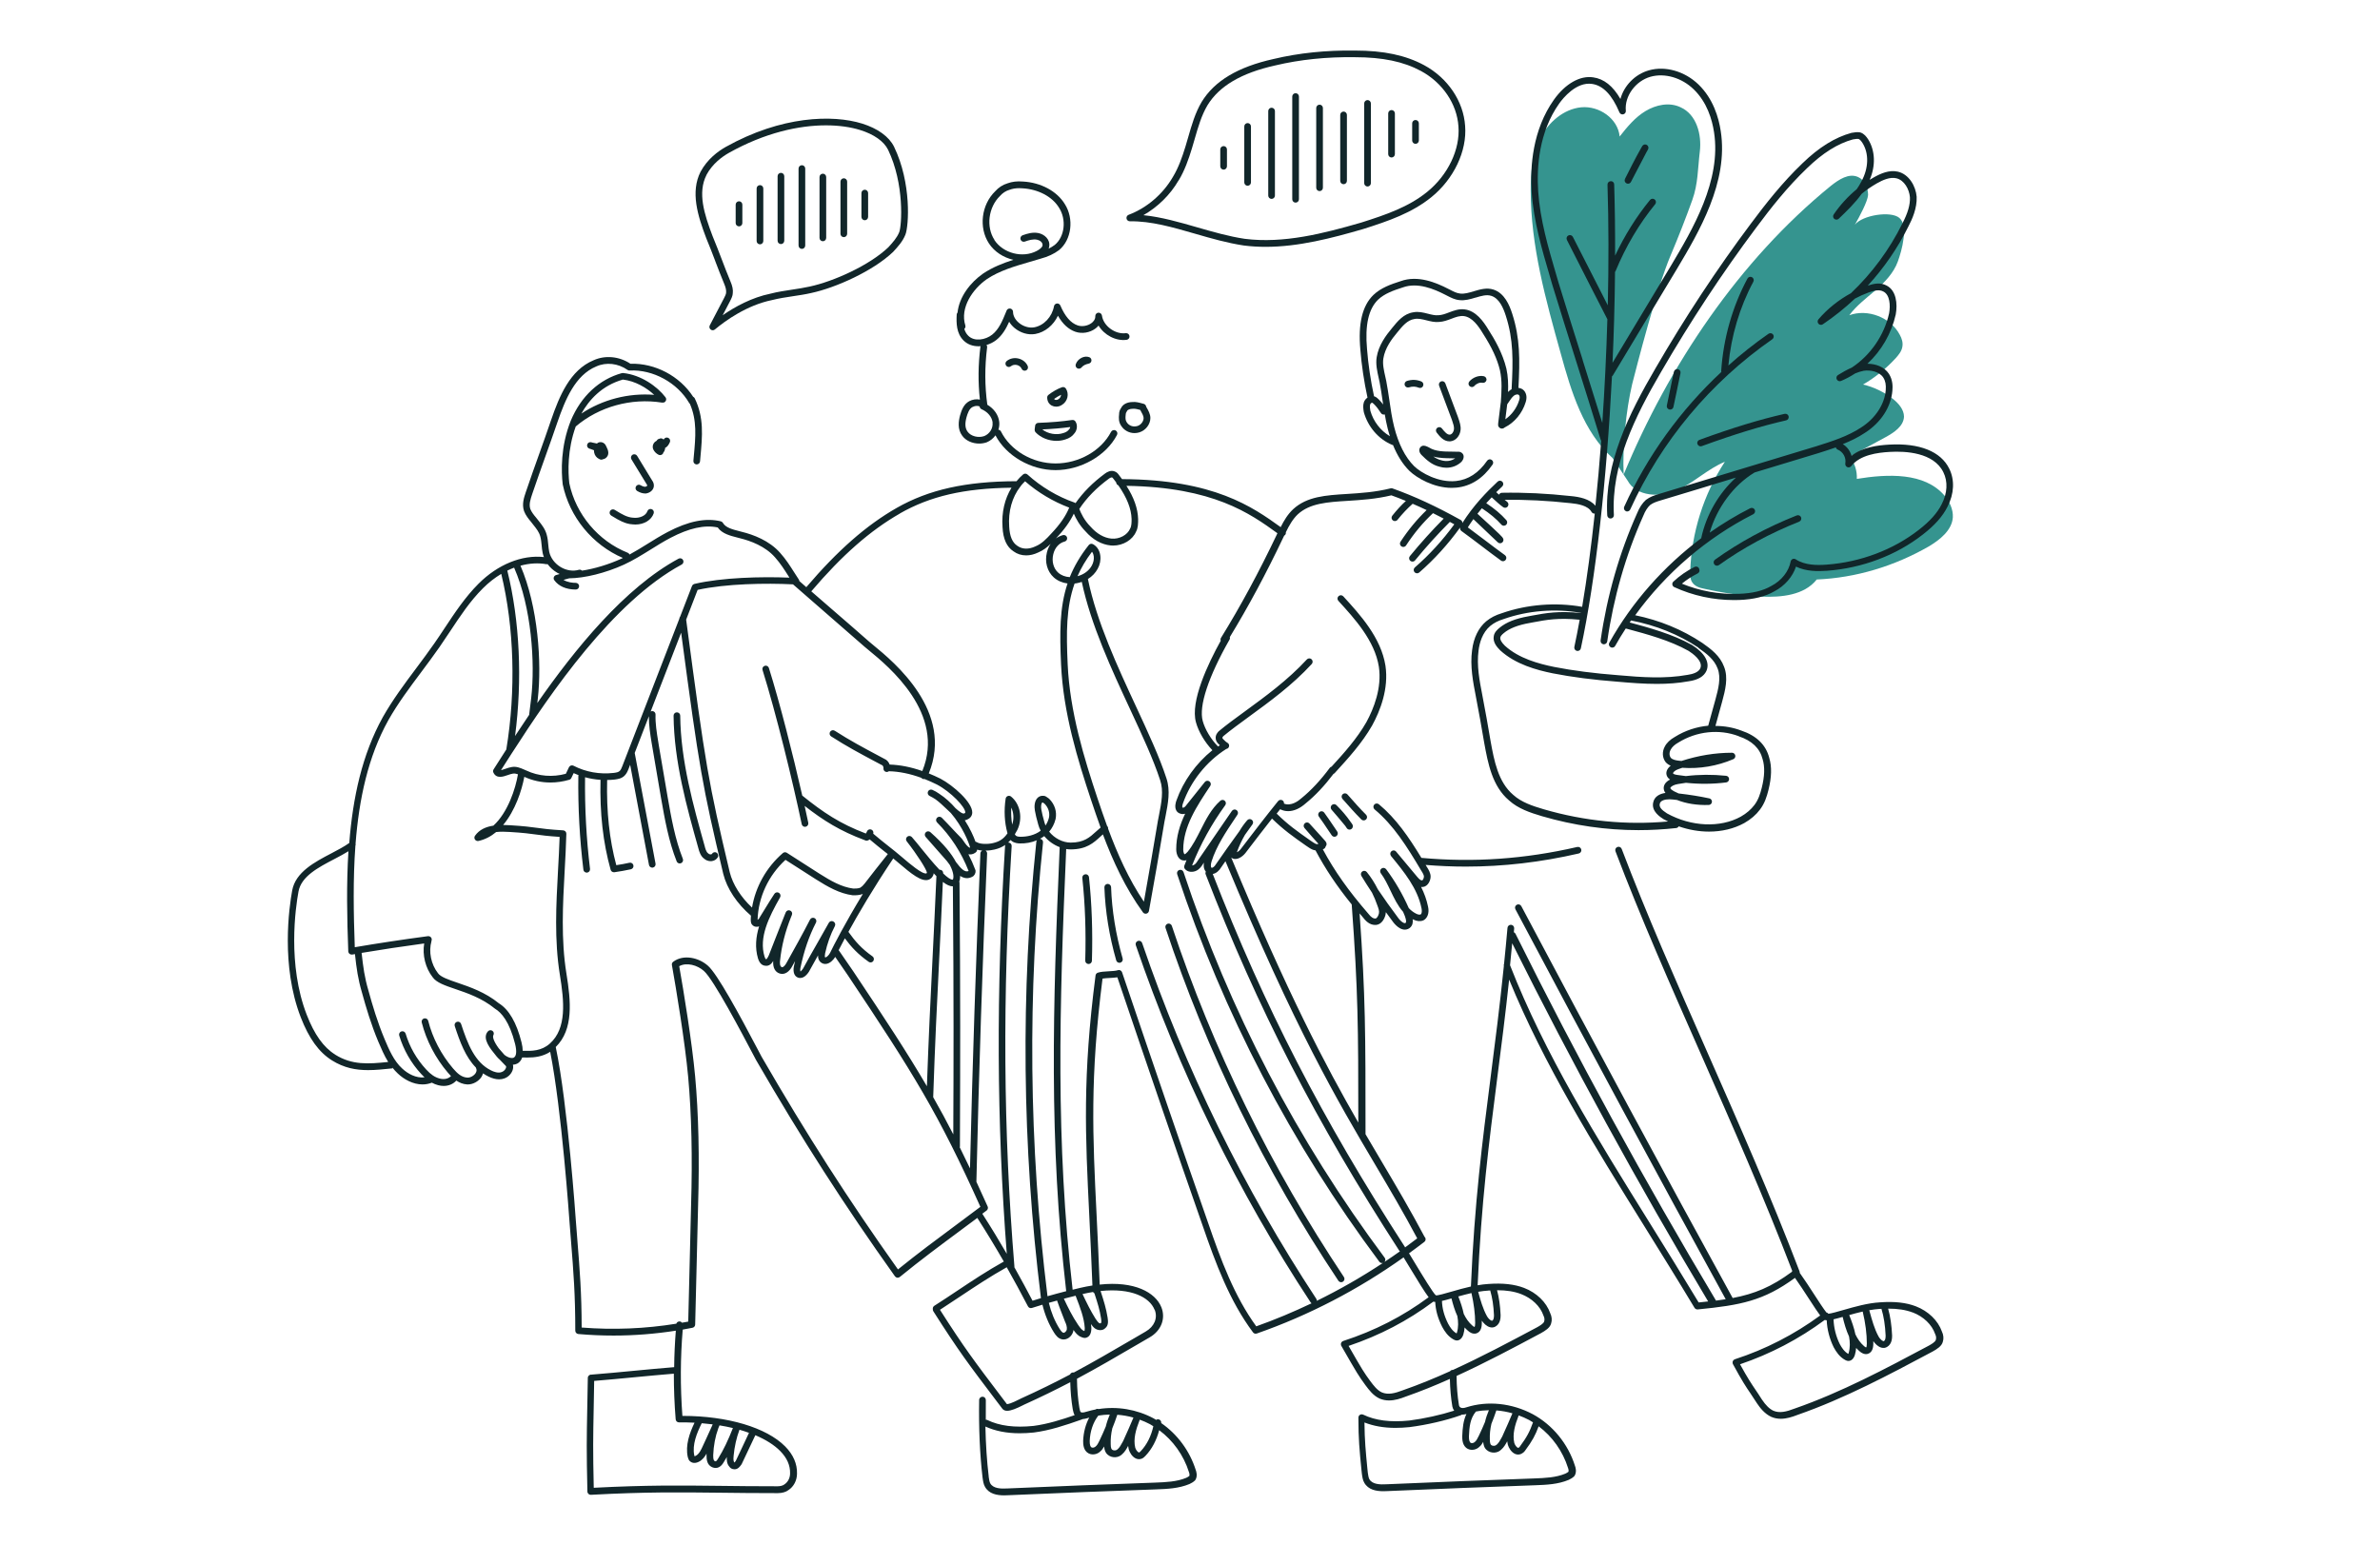 <?xml version="1.0" encoding="UTF-8"?>
<svg id="Layer_1" xmlns="http://www.w3.org/2000/svg" viewBox="0 0 570 370">
  <defs>
    <style>
      .cls-1 {
        fill: #11262a;
      }

      .cls-2 {
        fill: #35948f;
      }
    </style>
  </defs>
  <path class="cls-2" d="M465.7,118.7c-4.8-5.6-13.6-5.2-21-4,.1-1.9-.5-3.8-1.7-5.3,2.8-1.6,5.7-3.1,8.6-4.7,2-1.1,4.3-2.6,4.4-4.9,0-1.7-1.3-3.2-2.7-4.3-2.1-1.6-4.5-2.8-7.1-3.4,2.9-1.7,5.5-3.8,7.8-6.3.7-.8,1.4-1.6,1.6-2.7.2-1-.1-2-.6-2.9-2.2-4.2-7.7-6.3-12.1-4.7,1.7-2.3,4.1-4.1,6.3-6,2.2-1.9,4.3-4.1,5.3-6.8,1-2.7,2.6-8.6.4-10.5-2.04-1.76-8.88-.68-10.67,1.63,1.07-1.85,3.08-5.61,3.17-7.13,0-1.7-.8-3.6-2.4-4.3-2.2-1-4.6.6-6.5,2.1-22,17.9-38.84,43.06-49.64,69.16-.3-6.6.54-15.26,2.04-21.66,1-3.9,5.9-23.1,9.2-30.8,1.9-4.5,3.7-9.1,5.2-13.3,1.4-3.9,1.3-7.5,1.8-11.6s-.8-8.9-4.6-10.6c-2.7-1.3-5.9-.6-8.4.9s-4.4,3.8-6.2,6.1c-.4-4.3-4.9-7.4-9.2-7-4.2.4-7.9,3.6-9.8,7.4-1.9,3.8-2.3,8.2-2.3,12.5,0,13.3,3.6,26.2,7.2,39.1,2.5,9.1,5.4,18.7,12.4,25l3.6,5.4c2.1,3.9,7.9,4.1,11.9,2.3,4-1.8,7.3-5.1,11.4-6.8-5.1,7.8-8,17-8.3,26.3,0,.9,0,1.9.5,2.6.6.9,1.7,1.3,2.8,1.5,4.4,1,9.1,1.7,13.7,1.9,4.8.2,10.3-.3,13.3-4.1,9.4-.4,18.6-3.2,26.8-7.9,2.7-1.6,5.6-3.9,5.8-7,.1-1.9-.8-3.8-2-5.2Z"/>
  <g>
    <path class="cls-1" d="M157.74,108.92c.11.06.24.08.36.08.15,0,.29-.04.42-.12.2-.12.33-.32.37-.55.17-.13.28-.32.3-.54.09-.15.12-.33.1-.52.61-.27.89-.85,1.07-1.22h0c.03-.05.05-.11.08-.16.16-.4-.02-.85-.42-1.03-.39-.17-.85-.01-1.04.37-.04,0-.1,0-.12,0-.21-.21-.52-.29-.81-.2-.05.02-.11.04-.16.07-.17.02-.34.1-.46.23-.07.07-.13.16-.18.25-.02.01-.04.02-.07.04-.24.11-.45.3-.61.55-.29.46-.32,1.04-.1,1.49.28.56.7.98,1.26,1.26Z"/>
    <path class="cls-1" d="M156.18,115.07c-.6-.95-1.19-1.94-1.79-2.93-.6-1.01-1.21-2.01-1.81-2.97-.23-.37-.73-.48-1.1-.25-.37.24-.48.73-.25,1.1.6.95,1.19,1.94,1.79,2.93.6,1.01,1.21,2.01,1.82,2.98.17.25.17.29.17.36,0,.08-.19.24-.47.3-.36-.01-.7-.13-1.12-.38-.38-.23-.87-.1-1.1.28-.23.38-.1.87.27,1.1.71.42,1.33.61,2.01.61.04,0,.09,0,.13-.01,1.1-.18,1.87-.96,1.87-1.89,0-.55-.21-.91-.42-1.23Z"/>
    <path class="cls-1" d="M143.8,105.9c-.33,0-.61.11-.83.33-.25-.07-.49-.11-.7-.15-.14-.03-.27-.05-.4-.08-.1-.03-.18-.05-.28-.08-.42-.1-.84.14-.96.55s.11.85.52.98c.09.03.18.06.28.08.15.05.37.13.83.31,0,.18,0,.37.04.55.13.67.55,1.22,1.15,1.52.03.02.07.03.1.04.13.09.29.14.45.14.15,0,.29-.03.41-.1.24-.03.48-.13.68-.29.38-.3.6-.75.6-1.21,0-.57-.24-1.07-.46-1.51-.25-.68-.78-1.09-1.44-1.09Z"/>
    <path class="cls-1" d="M155.04,122.45c-.35,1.04-1.82,1.73-3.4,1.55-1.45-.08-2.71-.85-4.05-1.66l-.38-.23c-.38-.23-.87-.11-1.1.27-.23.38-.1.87.27,1.1l.38.23c1.45.88,2.94,1.78,4.75,1.88.23.03.45.04.67.04,2.06,0,3.84-1.06,4.38-2.68.14-.42-.09-.87-.51-1.01-.42-.14-.87.09-1.01.51Z"/>
    <path class="cls-1" d="M171.6,204.21c-.38-.22-.87-.08-1.09.3-.05.09-.16.12-.24.13-.21.02-.45-.05-.6-.2-.04-.04-.08-.07-.12-.1-.43-.29-.69-1.3-.77-1.65-2.7-9.61-5.77-20.49-5.87-31.29,0-.44-.36-.79-.8-.79h0c-.44,0-.8.37-.79.81.1,11.01,3.2,22.01,5.92,31.69.22.88.57,1.95,1.37,2.53.42.39,1.01.62,1.59.62.1,0,.2,0,.29-.02.61-.08,1.13-.42,1.42-.92.22-.38.09-.87-.3-1.09Z"/>
    <path class="cls-1" d="M234.28,82.95c.19,0,.38-.03.56-.05,0,.03-.03.06-.03.1-.55,4.37-.59,8.55-.13,12.71-.82-.18-1.78-.04-2.56.38-1.4.76-1.87,2.33-2.19,3.4-.35,1.32-.68,3.27.52,4.87.85,1.19,2.43,1.88,4.05,1.88.61,0,1.22-.1,1.81-.3.87-.36,1.58-.95,2.1-1.67,2.58,4.91,8.45,8.33,14.4,8.33s12.08-3.39,14.71-8.43c.2-.39.05-.88-.34-1.08-.39-.2-.88-.05-1.08.34-2.36,4.53-7.7,7.57-13.29,7.57s-10.83-3.15-13.08-7.66c-.12-.25-.37-.39-.62-.42.2-.61.28-1.26.2-1.91-.19-1.63-1.26-3.14-2.85-4.07-.62-4.5-.64-9-.05-13.74.03-.21-.04-.41-.15-.57.86-.26,1.67-.66,2.35-1.2,1.45-1.14,2.36-2.75,3.08-4.37.32.54.76,1.05,1.28,1.49,1.43,1.2,3.3,1.74,4.98,1.44,2.33-.42,4.36-2.11,5.42-4.37,1.15,2,2.53,3.27,4.18,3.84,1.56.54,3.45.24,4.81-.78.29-.21.53-.45.74-.7,1.34,2.24,4.1,3.76,6.72,3.41.44-.06.75-.46.69-.9-.06-.44-.46-.75-.9-.69-2.54.33-5.36-1.75-5.7-4.22-.06-.42-.45-.72-.86-.69-.43.04-.75.41-.73.83.04.83-.55,1.39-.91,1.66-.92.69-2.29.92-3.33.55-1.65-.57-3-2.13-4.13-4.76-.14-.32-.48-.53-.82-.48-.35.04-.63.3-.7.65-.47,2.56-2.43,4.64-4.75,5.06-1.2.21-2.61-.2-3.67-1.09-.88-.74-1.39-1.7-1.39-2.62,0-.38-.27-.71-.65-.79-.37-.07-.75.13-.89.48l-.15.37c-.82,2.02-1.68,4.12-3.3,5.4-1.61,1.27-4.27,1.74-5.74.26-.47-.47-.76-1.02-.94-1.63.23-.2.34-.53.24-.84-1.32-4.25,1.77-8.73,5.18-11.1,3.02-2.01,6.65-3.07,10.17-4.09.91-.27,1.82-.53,2.7-.8,1.74-.46,3.17-1.13,4.4-2.05,3.01-2.47,3.63-7.53,1.37-11.04-1.89-3.09-5.74-5.15-10.02-5.38-1.4-.12-2.59.03-3.7.43-1.13.34-2.16,1.01-2.93,1.89-3.34,3.23-4,8.72-1.51,12.51,1.33,2.02,3.5,3.39,5.85,3.92-2.52.81-5,1.79-7.23,3.28-3.07,2.13-5.74,5.58-6.14,9.34-.11.13-.19.29-.2.48-.11,2.1-.08,4.49,1.63,6.21.97.97,2.24,1.39,3.54,1.39ZM237.71,101.19c.16,1.37-.67,2.71-1.97,3.25-1.44.51-3.22.05-3.99-1.03-.61-.82-.7-1.9-.27-3.49.26-.88.59-1.98,1.42-2.43.32-.17.7-.27,1.06-.27.19,0,.37.03.52.08.05.02.09.04.14.06.02.28.2.54.48.66,1.47.64,2.47,1.85,2.63,3.16ZM238.17,57.46c-2.05-3.12-1.47-7.82,1.33-10.53.61-.7,1.38-1.21,2.27-1.47.72-.26,1.46-.39,2.3-.39.25,0,.51.01.78.03,3.78.21,7.14,1.97,8.77,4.63,1.85,2.87,1.38,6.97-1.01,8.93-.45.34-.94.63-1.47.9.07-.17.12-.34.14-.53.28-1.66-1.13-2.94-2.65-3.22-1.32-.24-2.56.12-3.72.54-.42.15-.63.61-.48,1.03.15.42.61.63,1.02.48.94-.34,1.94-.63,2.88-.46.62.11,1.48.63,1.35,1.41-.05.37-.62.91-1.38,1.29-3.4,1.79-8.05.58-10.16-2.63Z"/>
    <path class="cls-1" d="M252.95,97.4c.48,0,.96-.14,1.36-.41.67-.4,1.16-1.07,1.33-1.83.16-.73.03-1.49-.37-2.1-.21-.31-.59-.43-.94-.31-1.09.4-2.18,1.01-3.22,1.82-.19.15-.31.38-.31.63,0,.86.39,1.57,1.08,1.94.33.17.69.26,1.07.26ZM254.11,94.57c0,.08-.01.15-.03.23-.08.34-.29.63-.62.83-.26.17-.6.21-.82.09-.04-.02-.11-.06-.17-.18.54-.39,1.09-.71,1.64-.98Z"/>
    <path class="cls-1" d="M247.92,101.94c-.11.57-.11.93-.12,1.05,0,.21.08.4.22.55,1.23,1.31,3.15,2.05,5.02,2.05.71,0,1.42-.11,2.08-.33.95-.27,1.73-.79,2.2-1.47.61-.67.85-1.94.24-2.85-.17-.26-.47-.39-.78-.35-2.38.35-5.03.58-8.11.69-.37.01-.68.28-.76.64ZM256.31,102.29c-.02.18-.09.36-.18.44-.04.04-.07.08-.1.12-.25.38-.75.7-1.39.88-1.65.55-3.7.17-5.02-.88,2.47-.11,4.67-.3,6.68-.57Z"/>
    <path class="cls-1" d="M274.43,97.16c-.1-.22-.3-.38-.53-.44l-.41-.11c-.74-.2-1.51-.4-2.23-.32-1.3.01-2.32.53-2.74,1.39-.34.48-.51,1-.5,1.51-.11.89-.13,1.92.52,2.83.69,1.08,1.9,1.71,3.17,1.71.38,0,.77-.06,1.14-.17,1.54-.47,2.66-1.93,2.66-3.46,0-.9-.5-1.8-.84-2.39-.07-.12-.13-.22-.17-.3,0-.09-.03-.17-.07-.25ZM272.36,102.04c-.95.29-1.98-.06-2.51-.9-.33-.47-.34-1.03-.25-1.83,0-.28.07-.5.24-.72.04-.05.07-.11.09-.16.13-.3.69-.52,1.37-.52.04,0,.08,0,.11,0,.06,0,.12-.01.18-.01.41,0,.97.15,1.47.28h.02c.05.11.12.22.18.34.25.44.63,1.12.63,1.6,0,.71-.54,1.63-1.54,1.94Z"/>
    <path class="cls-1" d="M258.4,88.3c.23,0,.45-.1.61-.28.42-.49.9-.75,1.77-.94.35-.08.6-.37.62-.73.02-.35-.19-.68-.52-.8-.56-.21-1.2-.17-1.82.13-.68.33-1.2.9-1.42,1.57-.12.36.03.76.36.95.12.07.26.1.39.1Z"/>
    <path class="cls-1" d="M243.91,85.87c-1.01-.25-2.07-.01-2.82.61-.34.28-.39.79-.1,1.13.28.34.79.39,1.13.1.37-.3.9-.41,1.42-.29.52.12.95.46,1.13.89.13.3.43.48.74.48.1,0,.21-.02.31-.06.41-.17.59-.64.42-1.05-.38-.89-1.22-1.57-2.23-1.81Z"/>
    <path class="cls-1" d="M406.92,136.14c-.2-.4-.68-.56-1.07-.36-1.89.95-3.56,2.1-5.09,3.53-.2.18-.29.45-.24.71.04.26.21.49.46.6,4.44,2.04,9.35,3.1,14.26,3.1.43,0,.87,0,1.3-.02,3.48-.13,6.26-.82,8.44-2.09,2.46-1.28,4.36-3.48,5.15-5.9,2.43,1.17,5.21,1.15,7.44.99,8.43-.62,16.58-3.7,22.93-8.67,2.84-2.19,4.78-4.38,5.92-6.67,1.61-3.1,1.75-6.43.41-9.12-2.02-4.12-7.13-6.16-14.36-5.75-2.74.15-6.44.61-9.05,2.67-.3-1.15-1.05-2.16-2.08-2.79,1.85-.73,3.64-1.59,5.31-2.71,3.81-2.43,6.27-6.21,6.57-10.11.09-1.03.09-2.56-.82-4-1.12-1.72-3.22-2.43-5.16-2.43,3.33-3.1,5.76-7.24,6.78-11.79.47-2.59.13-5.78-2.21-6.95-1.43-.77-2.99-.48-4.49.03,3.88-4.22,7.17-8.99,9.72-14.15.91-1.74,2.11-4.37,1.99-7.14-.21-2.53-1.83-5.4-4.52-6.01-2.08-.46-4.08.44-5.77,1.39-.32.18-.64.37-.96.57,1.46-3.37,1.34-7-.38-9.72-.42-.63-.94-1.32-1.81-1.61-.03-.01-.06-.02-.1-.03-.64-.13-1.33-.02-2.07.11-3.95,1.08-7.79,3.46-11.74,7.29-4.84,4.63-8.82,9.71-12.39,14.5-8.11,10.84-15.8,22.51-22.85,34.68-6.39,10.93-12.21,22.75-11.51,35.15.03.44.41.78.84.75.44-.03.78-.4.75-.84-.68-11.98,5.03-23.54,11.29-34.25,7.02-12.11,14.68-23.73,22.75-34.52,3.53-4.74,7.46-9.75,12.22-14.3,3.76-3.64,7.37-5.9,10.98-6.89.49-.08,1-.17,1.36-.11.33.13.61.47.93.95,1.59,2.51,1.5,6.03-.24,9.21-.33.65-.71,1.27-1.13,1.87-2.09,1.73-3.96,3.77-5.52,6.05-.23.34-.17.8.14,1.06s.78.25,1.07-.03c1.94-1.86,3.93-3.77,5.5-5.98,1.15-.94,2.37-1.77,3.64-2.5,1.42-.8,3.08-1.56,4.63-1.22,1.94.44,3.12,2.64,3.28,4.55.08,1.79-.5,3.79-1.82,6.31-3.09,6.25-7.27,11.89-12.3,16.67-2.98,1.62-5.67,3.78-7.79,6.27-.26.3-.25.75.01,1.05.27.3.71.35,1.04.13,2.73-1.84,5.3-3.9,7.69-6.15,1.05-.56,2.13-1.05,3.24-1.46,1.45-.52,2.6-.76,3.57-.24,1.57.79,1.72,3.31,1.38,5.21-1.19,5.33-4.49,10.06-8.92,13-1.2.52-2.32,1.17-3.32,1.79-.36.22-.49.67-.29,1.05s.64.53,1.02.37c1.18-.5,2.3-1.1,3.37-1.8.66-.28,1.34-.5,2.04-.64,1.6-.24,3.76.17,4.71,1.64.51.8.68,1.72.58,3.01-.26,3.36-2.49,6.76-5.84,8.9-3.21,2.14-7.02,3.34-10.69,4.5-6.33,1.9-12.61,3.81-18.9,5.73-6.32,1.93-12.64,3.86-19,5.77-1.04.31-2.04.65-3,1.37-.85.76-1.57,1.84-2.1,3.17-4.27,9.53-7.22,19.79-8.76,30.51-.06.44.24.84.68.91.04,0,.08,0,.12,0,.39,0,.73-.29.79-.69,1.52-10.57,4.43-20.69,8.65-30.12.45-1.13,1.02-2.01,1.64-2.56.7-.52,1.52-.79,2.45-1.07,6.06-1.81,12.08-3.65,18.09-5.49-4.08,3.7-7.13,8.93-8.31,14.46,0,.02,0,.04,0,.06-8.99,6.73-16.59,15.31-22.02,25.02-.22.39-.08.87.31,1.09.12.07.26.1.39.1.28,0,.55-.15.7-.41.79-1.42,1.64-2.81,2.53-4.17l.54.14c4.45,1.2,10,2.69,14.51,5.22.86.54,3.59,2.44,2.8,4.19-.46.99-1.88,1.38-3.02,1.55-5.35.97-10.9.6-16.59.09-5.84-.45-10.88-1.1-15.4-1.99-3.73-.76-8.44-2.03-11.79-5.08-.85-.85-1.18-1.46-1.08-2,.05-.27.32-.61.82-1.02,1.37-1.14,3.41-1.94,6.23-2.43l.79-.15c3.24-.61,6.06-1.13,11.16-.62-.41,2.27-.84,4.46-1.28,6.51-.09.43.18.86.61.95.06.01.11.02.17.02.37,0,.7-.26.78-.63,3.56-16.53,6.2-40.46,7.45-65.13.08-.06.15-.14.21-.23,3.6-6.02,7.49-12.47,11.28-18.76l4.06-6.74c5.24-8.79,12.41-20.83,10.5-33.03-.48-3.2-1.79-7.74-5.33-11.16-3.28-3.17-7.94-4.51-11.87-3.39-3.36.95-5.97,3.7-6.82,6.86-1.8-3.12-3.96-4.83-6.54-5.18-3.15-.47-6.65,1.53-9.37,5.33-5.15,7.26-5.75,16.04-5.35,22.12.46,6.96,2.46,13.77,4.4,20.36l.53,1.82c1.85,6.05,3.85,12.42,5.79,18.57,1.94,6.15,3.94,12.51,5.79,18.56.03.1.08.19.15.26-.4,5.33-.87,10.55-1.39,15.59-1.38-1.68-3.92-2.13-5.79-2.31-5.84-.64-11.27-.9-16.6-.8-.31,0-.58.2-.7.46-.11-.1-.21-.19-.32-.29-.11-.1-.23-.21-.34-.31.48-.48.96-.94,1.43-1.37.32-.3.34-.81.04-1.13-.3-.32-.81-.34-1.13-.04-2.68,2.52-5.76,5.66-8.47,9.94,0-.08.01-.15,0-.23-.05-.22-.19-.41-.39-.52-5.79-3.23-11.12-5.7-16.32-7.55-.15-.05-.31-.06-.46-.02-3.68.92-7.25,1.14-10.4,1.34-5.17.32-9.63.6-12.95,3.66-1.3,1.22-2.2,2.73-2.98,4.29-6.73-4.84-15.97-11.39-37.99-11.5-.23-.32-.46-.63-.72-.95-.22-.33-.54-.72-1.07-.9-.91-.36-1.82.16-2.27.5-2.91,2.13-5.28,4.52-7.08,7.1-.06-.04-.11-.08-.18-.11-4.16-1.45-8.07-3.78-11.33-6.74-.3-.27-.75-.28-1.05-.02-.58.49-1.1,1.04-1.58,1.62-12.16.04-21.03,2.02-28.7,6.4-7.27,4.15-14.15,10.19-21.64,18.98-.56-.49-1.12-.98-1.67-1.47-.01-.13-.05-.25-.12-.36-.37-.55-.72-1.11-1.08-1.67-1-1.57-2.03-3.2-3.39-4.71-2.6-2.96-6.45-4.38-9.2-5.05l-.6-.16c-1.6-.41-3.26-.83-3.9-1.96-.11-.19-.29-.33-.51-.39-3.62-.88-7.8-.04-12.76,2.57-1.67.88-3.28,1.88-4.84,2.85-1.38.86-2.8,1.74-4.26,2.53-.08-.18-.23-.34-.43-.42-7.08-2.81-12.45-9.22-14-16.65-.31-2.72-.49-8,1.54-13.6,5.57-4.74,13.27-6.88,20.64-5.72.03,0,.06,0,.1,0,.21.03.43-.01.61-.15.35-.27.42-.77.15-1.12-1.96-2.58-5.87-5.38-10.16-5.81-.1-.01-.2,0-.29.02-5.44,1.5-9.78,5.54-12.23,11.38-2.49,6.23-2.29,12.19-1.94,15.26,1.62,7.81,7.12,14.51,14.41,17.63-.12.06-.24.12-.36.18-3.08,1.4-6.46,2.41-9.42,2.86-.2-.19-.49-.28-.77-.2-1.37.4-2.93.17-4.29-.62-1.44-.84-2.46-2.19-2.8-3.68-.12-.57-.17-1.13-.23-1.72-.07-.78-.14-1.58-.38-2.41-.36-1.34-1.17-2.35-1.95-3.33-.2-.25-.39-.49-.62-.78-.45-.52-1.07-1.3-1.35-2.03-.37-1.12.04-2.33.47-3.62l.13-.38c.95-2.79,1.96-5.63,2.94-8.38.99-2.76,2-5.61,2.96-8.42,1.85-5.36,4.24-11.24,9.28-13.33,2.37-1.08,5.24-.77,7.51.83.15.1.32.16.5.14,5.59-.29,11.45,2.92,14.27,7.8.04.07.1.13.16.18,1.73,3.98,1.38,7.82.93,12.63l-.09,1.01c-.04.44.28.83.72.87.02,0,.05,0,.07,0,.41,0,.76-.31.8-.73l.09-1.01c.47-5.1.88-9.5-1.37-14.11-.08-.16-.22-.28-.37-.35-3.22-4.97-9.12-8.09-15.02-7.91-2.69-1.79-6.06-2.1-8.84-.83-5.62,2.33-8.19,8.59-10.15,14.28-.95,2.8-1.96,5.64-2.95,8.4s-2,5.6-2.95,8.41l-.13.37c-.48,1.41-1.02,3-.46,4.66.37.99,1.12,1.93,1.61,2.5.2.26.41.52.61.78.71.89,1.38,1.73,1.66,2.76.2.71.26,1.4.33,2.13.06.61.11,1.25.26,1.93.07.31.17.62.29.91-5.27-.58-11.04,1.76-15.66,6.38-3.21,3.21-5.7,6.98-8.11,10.62-.81,1.23-1.63,2.46-2.48,3.68-1.4,2.01-2.89,4.01-4.34,5.95-2.79,3.73-5.67,7.59-8,11.72-4.98,8.97-7.18,19.32-8.03,30.13-1.18.84-2.66,1.63-4.25,2.46-4.04,2.11-8.61,4.51-9.42,8.9-.73,3.99-2.75,17.98,2.04,30.36,1.98,5.11,4.36,8.4,7.5,10.36,2.88,1.8,5.69,2.32,8.64,2.32,1.87,0,3.79-.21,5.84-.42l-.02-.18c.4.5.82.98,1.3,1.42,1.47,1.4,3.63,2.61,5.91,2.61.74,0,1.49-.13,2.24-.42.45.24.94.46,1.5.6.45.12.9.18,1.33.18,1.2,0,2.28-.46,3.03-1.28.74.5,1.59.86,2.6.92.06,0,.12,0,.18,0,1.21,0,2.55-.73,3.24-1.79.18-.28.29-.57.38-.86.41.28.84.54,1.3.76.89.44,1.76.67,2.55.67.46,0,.89-.08,1.28-.23.87-.31,1.6-1.04,1.92-1.89.18-.47.21-.95.1-1.38.36-.02.71-.1,1.02-.26.41-.21.93-.64,1.21-1.48.39.01.8.02,1.22.02,1.73,0,3.65-.2,5.48-1.37,2.76,13.83,4.59,40.27,4.61,40.55.13,1.69.25,3.24.37,4.71.6,7.46,1.03,12.84,1.03,21.53,0,.42.32.76.73.8,2.82.25,5.64.37,8.45.37,5,0,9.98-.4,14.9-1.17-.23,2.87-.37,5.79-.4,8.74-3.11.25-6.43.56-9.66.87-3.34.32-6.79.65-9.99.9-.03,0-.06.02-.09.03-.04,0-.08-.03-.13-.03-.41.01-.81.34-.81.79-.05,3.05-.09,5.46-.14,7.53-.13,6.8-.19,9.91.04,19.7,0,.22.1.42.26.57.15.14.34.21.54.21.01,0,.03,0,.04,0,13.25-.71,21.04-.61,30.9-.5,4,.05,8.54.1,13.86.1,1.04,0,1.98-.28,2.53-.72,1.28-.81,2.07-2.34,2.07-3.95.06-2.35-.89-4.54-2.83-6.51-4.49-4.54-13.84-7.32-24.55-7.32h-.07c-.52-7.03-.49-13.97.08-20.67.78-.14,1.56-.28,2.34-.44.37-.07.63-.39.64-.76.15-5.53.25-9.83.35-14.11.1-4.4.2-8.76.35-14.38.35-11.61.11-22.04-.71-30.99-.74-8.09-2.76-20.47-3.81-26.36,1.78-.99,4.37-.24,5.9,1.13,2.31,1.98,9.32,15.31,11.63,19.69.41.78.72,1.36.9,1.7,11.08,19.12,21.03,34.61,33.24,51.76.13.18.33.3.54.33.22.03.44-.03.61-.17,5.12-4.17,9.53-7.43,14.2-10.9,1.42-1.05,2.88-2.14,4.37-3.25,2.2,3.42,4.27,6.84,6.35,10.45-4.1,2.3-7.49,4.55-11.07,6.94-1.77,1.18-3.6,2.4-5.58,3.66-.28.18-.41.51-.35.82-.01.16.01.33.11.48,6.13,9.62,8.42,12.64,15.21,21.6l1.36,1.79c.27.32.65.46,1.12.46.92,0,2.21-.54,3.84-1.36l.17-.09c4.14-1.87,7.71-3.63,11.1-5.4.06,2.27.25,4.39.59,6.43l.02.1c.09.44.2.96.44,1.36-2.97,1.03-6.44,2.14-9.85,2.58-4.52.46-8.14,0-11.07-1.42-.12-.06-.24-.07-.36-.07-.02-1.53-.01-3.1.01-4.7,0-.44-.35-.81-.79-.81-.42,0-.81.34-.81.79-.11,6.75.16,12.98.81,18.53l.02.12c.1.74.22,1.57.58,2.16.95,1.69,2.84,2.03,4.6,2.03.32,0,.63-.01.93-.03,12.68-.54,24.1-1.01,35.44-1.4,2.66-.1,5.42-.21,7.99-1.28.43-.21.92-.46,1.31-.85.05-.05.09-.1.12-.15.57-.95.19-2.08.08-2.35-1.44-4.58-4.4-8.58-8.27-11.25.06-.44-.24-.84-.67-.91-.2-.03-.4.03-.56.14-.19-.11-.38-.24-.58-.35-4.11-2.19-8.71-2.94-13.21-2.24-.24-.09-.5-.05-.72.1-.67.13-1.34.29-2,.49-1.2.4-1.48.21-1.58.09-.11-.12-.21-.62-.26-.88l-.02-.08c-.36-2.17-.55-4.47-.58-6.98,4.78-2.55,9.29-5.18,14.62-8.29l2.77-1.61c2.77-1.59,3.9-4.49,2.83-7.2-1.43-3.59-6.47-6.35-14.78-5.45-.23-6.13-.5-11.67-.74-16.59-.94-19.08-1.62-32.9,1.42-56.7.49-.08,1.11-.12,1.72-.15.65-.04,1.28-.07,1.83-.16,7.78,22.98,14.25,41.85,20.37,59.32,3.2,9.29,6.53,18.24,12.12,25.72.15.21.39.32.64.32.09,0,.18-.01.26-.04,12.45-4.35,24.25-10.48,35.16-18.24.4.66.81,1.33,1.22,2.01,2.34,3.88,3.83,6.29,4.78,7.54-6.19,4.58-12.89,8.02-20.47,10.48-.03,0-.05.03-.07.04-.03.01-.06.01-.08.03-.02.01-.04.04-.06.05-.04.03-.08.06-.12.1-.04.04-.07.08-.09.12-.03.04-.05.09-.07.13-.02.05-.03.1-.04.15,0,.05-.01.1-.01.15,0,.06,0,.11.02.16,0,.02,0,.05,0,.07.01.03.03.06.05.09,0,.02,0,.04.02.06,3.9,6.8,4.12,7.13,5.75,9.38.94,1.26,1.92,2.56,3.43,3.26.75.32,1.51.45,2.26.45,1.37,0,2.73-.43,4.01-.93,3.58-1.25,7.09-2.68,10.56-4.23.05,2.34.24,4.52.59,6.6.05.3.2.67.45,1-3.26,1.04-7.18,1.91-10.75,2.37-4.52.46-8.14,0-11.07-1.42,0,0-.01,0-.02,0-.05-.02-.1-.03-.15-.04-.05-.01-.11-.03-.16-.03,0,0-.01,0-.02,0-.04,0-.08.02-.11.02-.06,0-.12.01-.17.03-.05.02-.09.05-.13.08-.04.03-.09.05-.13.09-.04.04-.07.09-.1.13-.02.03-.06.06-.07.1,0,0,0,.01,0,.02-.02.04-.03.1-.04.14-.01.06-.03.11-.03.17,0,0,0,.01,0,.02,0,5.11.27,7.85.72,12.38l.11,1.04c.1.74.22,1.58.58,2.17.95,1.69,2.84,2.03,4.6,2.03.32,0,.63-.01.93-.03,12.68-.54,24.1-1.01,35.44-1.4,2.66-.1,5.42-.21,7.99-1.29.43-.21.91-.46,1.3-.85.05-.05.09-.1.12-.15.57-.95.19-2.08.08-2.35-1.65-5.27-5.33-9.78-10.09-12.37-5.04-2.68-10.84-3.28-15.94-1.65-.6.21-1.07.22-1.38.04-.25-.15-.35-.4-.37-.52-.37-2.2-.55-4.52-.58-7.04,6.9-3.15,13.61-6.72,20.18-10.23,1.11-.62,2.21-1.31,2.47-2.35.25-.76.17-1.65-.22-2.46-.93-2.63-3.26-4.89-6.25-6.04-2.33-.89-5.12-1.2-8.53-.95-.86.05-1.73.16-2.6.31.86-19.75,2.72-34.26,4.69-49.6.96-7.44,1.94-15.06,2.85-23.61,8.36,20.41,20.12,39.34,32.54,59.32,3.88,6.24,7.9,12.7,11.86,19.29.15.24.41.39.69.39.03,0,.05,0,.08,0,10.3-1.01,15.79-2.07,23.29-7.56,1.08,1.53,2.25,3.32,3.3,4.94,1.32,2.03,2.15,3.3,2.74,4.07-6.24,4.57-13.11,8.11-20.45,10.49-.02,0-.04.03-.06.04-.02,0-.05,0-.07.02-.03.01-.04.04-.07.06-.04.03-.08.06-.12.1-.04.04-.07.08-.09.12-.03.04-.05.09-.07.13-.02.05-.03.1-.04.15,0,.05-.01.1-.01.15,0,.05,0,.11.02.16,0,.03,0,.06,0,.08,0,.03.03.05.04.08,0,.02,0,.04.02.06,2.21,4.08,3.16,5.49,4.17,6.97.46.68.93,1.38,1.57,2.39.7,1.05,1.82,2.54,3.46,3.29.75.32,1.51.45,2.26.45,1.37,0,2.73-.43,4.01-.93,11.25-3.92,21.95-9.62,32.33-15.16,1.11-.62,2.21-1.31,2.47-2.35.25-.76.17-1.65-.22-2.46-.93-2.63-3.26-4.89-6.25-6.04-2.32-.89-5.12-1.2-8.53-.95-2.98.16-6.16,1.08-8.71,1.81-1.38.4-3.07.88-3.7.93,0,0,0-.02-.01-.03-.12-.16-.29-.25-.47-.29-.61-.76-1.84-2.64-2.86-4.22-1.12-1.73-2.36-3.64-3.52-5.26,0-.11,0-.23-.04-.34-6.81-17.84-14.58-35.48-22.11-52.54-7.45-16.91-14.49-32.88-20.49-48.66-.16-.41-.62-.62-1.03-.46-.41.16-.62.62-.46,1.03,6.01,15.83,13.06,31.81,20.53,48.74,7.41,16.82,15.07,34.2,21.8,51.75-.03.08-.06.15-.07.23-4.93,3.64-8.97,5.29-14.19,6.28-16.34-29.73-32.9-60.44-50.62-93.86-.21-.39-.69-.54-1.08-.33-.39.21-.54.69-.33,1.08,17.63,33.25,34.11,63.81,50.36,93.4-.74.12-1.52.23-2.32.33-17.18-28.74-33.34-58.3-48.02-87.86-.09-.18-.23-.3-.4-.37.03-.3.05-.6.08-.91.04-.44-.29-.83-.73-.87-.45-.04-.83.29-.87.73-.26,2.99-.54,5.85-.82,8.62-.08.16-.09.34-.05.52-1,9.8-2.1,18.33-3.17,26.64-1.99,15.47-3.87,30.1-4.72,50.12-1.59.35-3.13.79-4.5,1.19-1.57.45-3.52,1.02-3.89.93-.62-.47-3.23-4.79-5.14-7.94-.44-.72-.87-1.43-1.29-2.13,1.23-.9,2.46-1.8,3.67-2.74.35-.27.41-.77.14-1.12-.03-.04-.07-.05-.1-.08,0,0,0-.02,0-.02-3.46-6.52-6.75-12.08-10.24-17.97-1.27-2.14-2.56-4.32-3.89-6.6,0-24.18,0-32.99-1.42-52.88.29.35.58.69.88,1.04.94,1.25,1.99,1.83,3.14,1.71,1.2-.15,1.91-1.34,2.18-2.4.05-.22.08-.44.09-.65.58.8,1.18,1.61,1.8,2.45.28.36.85,1.01,1.57,1.41.44.24.84.33,1.18.33.54,0,.95-.23,1.2-.43.68-.58.77-1.34.67-2.07.05.03.1.05.15.08.85.42,1.66.5,2.41.2,1.01-.51,1.46-1.8,1.13-3.27-.34-1.68-.92-3.25-1.67-4.74.16.02.32.02.49,0,1.17-.17,1.79-1.55,1.79-2.49,0-.84-.5-1.69-.91-2.31-.09-.16-.19-.31-.28-.47,3.22.26,6.43.4,9.63.4,8.99,0,17.92-1.04,27.04-3.14.43-.1.7-.53.6-.96-.1-.43-.53-.7-.96-.6-12.59,2.9-24.8,3.75-37.33,2.61-3.03-4.99-6.05-9.4-10.18-12.84-.34-.28-.84-.24-1.13.1-.28.34-.24.84.1,1.13,4.53,3.77,7.72,8.84,11.15,14.63.44.66.67,1.15.67,1.46,0,.4-.29.89-.4.91-.33.04-.67-.2-1.19-.82-.85-1-1.7-2.02-2.54-3.04-.85-1.03-1.7-2.05-2.56-3.06-.28-.33-.76-.34-1.1-.06-.32.27-.36.76-.12,1.1h0s.01.02.02.03c0,0,.01.02.02.03,3.11,3.79,6.33,7.71,7.29,12.5.14.61.09,1.33-.22,1.48-.25.1-.62.04-1.04-.17-.69-.34-1.28-.8-1.79-1.35-1.47-3.32-3.33-6.52-5.42-9.31,0,0,0,0,0,0-.27-.35-.77-.43-1.12-.16-.35.26-.43.77-.16,1.12,0,0,0,0,0,0,.93,1.24,1.64,2.74,2.34,4.2.85,1.78,1.72,3.6,3,5.04.15.34.29.68.43,1.03.29.87.4,1.41.17,1.62-.06.04-.2.15-.6-.07-.34-.19-.74-.55-1.07-.98-1.89-2.53-3.53-4.82-4.98-6.99-.76-1.52-1.65-2.92-2.64-4.13-.26-.33-.74-.39-1.08-.15-.34.24-.44.71-.22,1.07.78,1.29,1.63,2.62,2.55,4.01.48.97.92,2,1.28,3.06.26.7.51,1.37.37,1.93-.16.66-.51,1.16-.8,1.2-.54.05-1.1-.31-1.72-1.13-4.81-5.56-8.1-10.22-10.91-15.43.09-.04.18-.09.26-.13.23-.12.37-.33.41-.57.2-.21.28-.51.19-.8-.12-.35-.22-.46-1.24-1.58-.57-.62-1.44-1.58-2.82-3.1-.29-.33-.8-.36-1.12-.06-.33.29-.36.79-.08,1.12l.43.5c.97,1.12,1.9,2.19,2.92,3.3-.12.04-.23.07-.35.07-.26,0-.57-.2-.9-.41l-.73-.49c-3.24-2.28-5.28-3.72-8.03-6.41.28-.35.56-.7.84-1.05.6.3,1.24.46,1.91.46,1.37,0,2.84-.64,4.22-1.88,2.26-1.82,4.49-4.2,6.64-7.04.11-.05.22-.12.3-.21,3.2-3.5,6.52-7.13,8.96-11.39,1.91-3.48,4.01-8.79,3.19-14.31-1.07-6.75-6.08-12.22-10.1-16.62-.3-.33-.8-.35-1.13-.05-.33.3-.35.8-.05,1.13,3.88,4.24,8.7,9.51,9.7,15.78.75,5.07-1.22,10.03-3,13.29-2.24,3.92-5.31,7.34-8.33,10.64-.16.05-.31.13-.42.28-2.2,2.96-4.47,5.4-6.79,7.28-.73.66-2.5,1.98-4.19,1.29.03-.26-.05-.54-.28-.72-.34-.28-.85-.23-1.12.12-2.99,3.69-5.93,7.54-8.77,11.26,0,0-.06.08-.07.09-.33.48-.75.78-1.04.9.56-1.54,1.21-2.93,1.94-4.17.6-.83,1.2-1.67,1.8-2.51.25-.35.18-.83-.16-1.09-.33-.26-.82-.22-1.1.11-.68.78-1.31,1.66-1.88,2.62-.13.18-.25.35-.38.53-1.72,2.39-3.5,4.85-5.23,7.38-.31.54-.79.93-1.05.84-.2-.07-.24-.75,0-1.5,1.16-3.67,3.43-7.06,5.63-10.34l.57-.86c.24-.37.15-.86-.22-1.11-.36-.25-.86-.15-1.11.21-1.35,1.95-2.7,3.93-4.05,5.9-1.35,1.97-2.7,3.95-4.08,5.94-.27.45-.58.9-.97,1.09-.15.07-.3.11-.43.12,2-5.07,4.67-9.92,7.94-14.43.24-.33.19-.79-.11-1.06-.3-.27-.76-.28-1.07,0-2.15,1.91-3.44,4.47-4.7,6.96-.93,1.84-1.89,3.75-3.14,5.28-.24.24-.56.57-.73.57-.1-.06-.31-.5-.31-1.1,0-5.56,3.29-10.49,6.47-15.26.24-.36.15-.84-.2-1.09-.35-.25-.83-.19-1.1.15-.75.95-1.47,1.84-2.19,2.74-.73.9-1.46,1.81-2.25,2.81-.27.41-.64.68-.92.59-.06-.09-.08-.51.14-1.08,1.85-5.25,5.62-9.98,10.36-12.98.25-.04.48-.18.6-.43.2-.39.04-.88-.36-1.07-.28-.14-.64-.5-.99-.85-.08-.08-.15-.18-.17-.22,0-.02,0-.04-.01-.07,0-.04-.03-.16.23-.43,1.74-1.45,3.88-3,6.14-4.66,4.87-3.55,10.39-7.56,15.03-12.62.3-.33.28-.83-.05-1.13-.32-.3-.83-.28-1.13.05-4.54,4.93-9.99,8.9-14.8,12.41-2.29,1.67-4.45,3.24-6.28,4.77-.22.22-.89.89-.73,1.86.04.53.45.99.63,1.17.11.11.23.23.35.34-.15.1-.29.2-.43.3-1.69-1.72-3.11-4.07-3.67-6.12-.99-3.52,1.36-10.62,6.42-19.49.11-.19.13-.41.07-.61,4.44-7.29,8.62-15.06,12.75-23.74l.14-.29c.04-.09.09-.18.13-.26.1-.06.19-.13.26-.22.13-.18.17-.4.14-.6.77-1.58,1.63-3.12,2.85-4.28,2.9-2.67,7.1-2.93,11.96-3.23,3.15-.2,6.72-.42,10.46-1.32,1.15.41,2.31.86,3.47,1.34-1.13,1.04-2.16,2.16-3.25,3.53-.28.34-.22.85.12,1.12.15.12.32.17.5.17.24,0,.47-.1.63-.3,1.22-1.52,2.35-2.71,3.63-3.84,1.1.47,2.21.98,3.34,1.51-2.3,2.21-4.36,4.69-6.26,7.59-.24.37-.14.87.23,1.11.14.09.29.13.44.13.26,0,.52-.13.67-.36,1.95-2.98,4.07-5.51,6.45-7.73.84.42,1.7.85,2.56,1.3-2.84,2.87-5.56,5.89-8.1,8.99-.28.34-.23.85.11,1.13.15.12.33.18.51.18.23,0,.46-.1.62-.29,2.6-3.18,5.41-6.28,8.33-9.22.36.19.71.38,1.07.58-2.79,3.83-5.97,7.31-9.45,10.33-.33.29-.37.79-.08,1.13.29.33.8.37,1.13.08,3.62-3.14,6.9-6.77,9.79-10.77,0,0,0,.01,0,.02,0,.05,0,.1,0,.16,0,.05,0,.1,0,.15.01.05.03.1.05.15.02.05.03.09.06.13.03.05.07.08.11.12.03.03.05.07.08.09,1.59,1.15,3.19,2.36,4.74,3.54,1.55,1.18,3.16,2.4,4.76,3.56.14.1.3.15.47.15.25,0,.49-.12.65-.33.26-.36.18-.86-.18-1.12-1.59-1.14-3.18-2.36-4.73-3.53-1.36-1.03-2.76-2.09-4.16-3.12.43-.69.88-1.35,1.33-1.98l5.85,5.56c.15.15.35.22.55.22.17,0,.33-.05.48-.16.31-.23.41-.65.24-1-.17-.34-.28-.55-6.15-5.91.35-.45.7-.89,1.06-1.31,1.9,1.24,3.44,2.52,4.67,3.91.16.18.38.27.6.27.19,0,.38-.07.53-.2.33-.29.36-.8.07-1.13-1.29-1.46-2.88-2.79-4.82-4.07.44-.49.87-.96,1.31-1.4.13.12.26.23.38.35.73.67,1.48,1.37,2.35,2,.14.1.31.15.47.15.25,0,.49-.11.65-.33.26-.36.18-.86-.18-1.12-.2-.14-.38-.3-.57-.45,5.07-.07,10.25.19,15.82.8,1.73.17,4.13.56,4.98,2.09.15.26.42.41.7.41.03,0,.05-.02.08-.02-.87,8.03-1.88,15.58-3.02,22.34,0,0-.01,0-.02,0-6.34-1.12-13.17-.58-19.18,1.52-1.56.48-2.69,1.06-3.78,1.95-1.84,1.55-3.01,3.94-3.38,6.9-.53,3.79.24,7.71.91,11.16l.02.11c.68,3.6,1.38,7.32,1.98,10.99.89,4.84,1.9,10.34,5.95,13.75,2.17,1.96,4.98,2.91,7.91,3.78,7.62,2.22,15.35,3.33,23.09,3.33,3.01,0,6.02-.17,9.02-.5.27-.03.47-.19.6-.41,2.39.83,4.86,1.26,7.25,1.26,3.05,0,5.98-.68,8.46-2.05,1.55-.88,2.81-1.96,3.74-3.21,1.13-1.47,1.65-3.12,2.04-4.69.77-3.08.83-5.61.2-7.69-.78-3.12-3.04-5.33-6.71-6.56-1.98-.75-4.07-1.11-6.18-1.11.23-.81.46-1.64.68-2.48.3-1.09.6-2.19.92-3.33.72-2.67,1.54-5.7.45-8.4-.96-2.55-3-4.14-5.21-5.68-4.79-3.19-10.19-5.41-16.06-6.62,7.31-10.1,17.12-18.53,28.28-24.2.39-.2.55-.68.35-1.08-.2-.39-.68-.55-1.08-.35-3.37,1.71-6.61,3.67-9.71,5.85,1.73-5.96,5.72-11.37,10.7-14.38.02,0,.02-.02.04-.03,5.11-1.56,10.22-3.12,15.37-4.66,1.36-.43,2.74-.87,4.1-1.35.06.23.22.43.45.53,1.3.54,2.06,1.93,1.82,3.32-.06.36.13.72.46.87s.73.05.96-.24c2.12-2.7,6.28-3.23,9.22-3.4,3.8-.22,10.52.12,12.84,4.86,1.12,2.24.97,5.03-.4,7.68-1.04,2.08-2.83,4.08-5.48,6.13-6.11,4.77-13.94,7.73-22.07,8.33-2.28.17-5.18.18-7.4-1.27-.23-.15-.5-.17-.75-.07-.25.11-.42.33-.47.59-.44,2.36-2.19,4.59-4.62,5.85-1.98,1.16-4.51,1.78-7.73,1.89-4.68.19-9.39-.66-13.7-2.43,1.16-.96,2.41-1.76,3.78-2.45.4-.2.56-.68.36-1.07ZM149.17,90.91c2.93.34,5.63,1.91,7.51,3.66-6.15-.49-12.38,1.12-17.44,4.49,1.82-3.26,4.88-6.71,9.94-8.15ZM170.68,341.16c-.05.13-.12.26-.17.4-.42.97-.87,1.95-1.32,2.9-.31.67-.63,1.34-.93,2.01-.24.54-.8,1.8-1.63,2.21-.19.09-.31.11-.28.14h0s0-.02,0-.03c-.02-.08-.05-.17-.08-.24-.51-2.53.6-5.29,1.79-7.67.89.07,1.77.16,2.63.27ZM172.01,342.13c.11-.25.21-.49.31-.74,1.1.18,2.18.39,3.21.64-1.14,2.91-2.28,5.29-3.51,7.26-.37.62-.54.71-.61.71-.16,0-.38-.09-.46-.3-.14-.36-.14-.75-.14-1.17.09-2.32.51-4.51,1.21-6.4ZM175.7,348.67c.2-2.16.68-4.31,1.4-6.23.79.22,1.55.47,2.28.74-.74,1.53-1.1,2.31-1.45,3.09-.39.86-.79,1.72-1.71,3.62l-.05.07c-.07.1-.18.24-.26.33-.01-.01-.03-.03-.04-.04-.12-.12-.3-.48-.17-1.56ZM166.33,340.77c-1.2,2.52-2.22,5.39-1.61,8.2.01.07.06.21.09.27.05.19.16.56.51.8.51.43,1.26.46,2.04.07.83-.41,1.41-1.15,1.86-1.95,0,.11-.01.22-.01.33,0,.54,0,1.15.26,1.8.31.78,1.09,1.3,1.94,1.3,1.09,0,1.7-1,1.98-1.48.23-.37.46-.75.68-1.14-.05.76.02,1.66.6,2.3.23.36.62.59,1.06.62.08.01.15.02.22.02.77,0,1.25-.65,1.52-1.02l.09-.12s.06-.08.08-.13c.95-1.96,1.36-2.84,1.76-3.72.36-.79.73-1.59,1.5-3.17,2.46,1.04,4.5,2.31,5.95,3.78,1.62,1.64,2.42,3.44,2.37,5.36,0,1.1-.51,2.1-1.4,2.67-.33.26-.94.42-1.6.42-5.31,0-9.84-.05-13.84-.1-9.68-.11-17.37-.2-30.18.46-.21-9.12-.15-12.22-.02-18.81.04-1.9.08-4.09.12-6.79,3.09-.25,6.39-.56,9.59-.87,3.17-.3,6.44-.61,9.49-.86,0,3.61.14,7.26.44,10.93.03.42.38.74.8.74h.01c1.26-.02,2.5.01,3.72.07ZM276.22,341.6c-.51,2.35-1.56,4.43-2.99,5.94-.12.12-.31.31-.36.33-.03.01-.07.03-.17-.01-.31-.14-.68-.66-.82-1.14-.49-2.05.17-4.36.99-6.43.04-.09.07-.17.1-.26.83.31,1.65.65,2.45,1.08.28.15.54.33.8.49ZM263.05,339.05c.91-.15,1.83-.23,2.74-.25-.4.95-.73,1.91-.96,2.87-.44,1.06-.92,2.15-1.46,3.27l-.11.23c-.23.47-.47.96-.84,1.26-.27.27-.71.38-.98.25-.32-.16-.46-.65-.46-1.55.09-2.32.82-4.46,2.06-6.08ZM266.37,342.16c.46-1.12.86-2.22,1.22-3.31,1.3.09,2.59.32,3.86.67-.02.05-.04.1-.06.16-.67,1.63-1.45,3.35-2.2,5.01l-.18.41c-.08.14-.16.28-.24.43-.31.57-.63,1.17-1.13,1.6-.3.3-.93.39-1.33.04-.09-.07-.3-.34-.3-1.3-.04-1.21.08-2.46.37-3.71ZM260.73,339.57s.09-.02.13-.03c-.86,1.62-1.37,3.53-1.45,5.56,0,.7,0,2.34,1.34,3.02.89.44,2.05.22,2.76-.49.4-.32.69-.75.92-1.18.08.92.36,1.57.86,1.97.99.85,2.56.79,3.44-.1.68-.58,1.09-1.34,1.45-2.01,0,0,0,0,0-.01.04.28.09.56.15.84.22.75.8,1.77,1.7,2.18.25.12.51.17.77.17s.5-.06.75-.17c.32-.16.58-.42.82-.67,1.51-1.59,2.63-3.72,3.25-6.11,3.31,2.46,5.85,5.98,7.13,10.05.13.33.17.7.09.92-.21.17-.49.32-.76.45-2.25.94-4.86,1.04-7.42,1.14-11.3.39-22.72.86-35.42,1.4-1.53.09-3.37.03-4.07-1.21-.2-.33-.3-1.02-.38-1.58v-.1c-.44-3.68-.7-7.68-.79-11.94,2.34,1.06,5.03,1.61,8.19,1.61,1.08,0,2.21-.06,3.39-.18,3.83-.49,7.5-1.71,11.56-3.14.05-.02.08-.05.12-.07.59-.04,1.14-.22,1.44-.31ZM367.15,340.67c-.8,2.23-1.43,3.47-3.24,5.92-.03.04-.15.12-.24.17-.03.01-.07.03-.17-.01-.31-.14-.68-.66-.83-1.14-.49-2.06.17-4.37.99-6.44.02-.06.04-.11.07-.16.84.31,1.68.66,2.48,1.09.32.17.63.38.94.57ZM353.47,338.08c1.02-.2,2.06-.3,3.11-.32-.39.93-.71,1.87-.93,2.82-.44,1.06-.92,2.15-1.46,3.27l-.12.23c-.23.47-.47.96-.83,1.26-.27.27-.71.38-.98.25-.32-.16-.46-.65-.46-1.55.1-2.35.29-4.28,1.67-5.96ZM357.17,341.06c.45-1.1.84-2.18,1.2-3.25,1.29.1,2.58.33,3.85.69,0,.02-.02.04-.03.07-.67,1.62-1.43,3.32-2.18,4.97l-.2.46c-.08.14-.16.29-.24.44-.31.57-.63,1.16-1.13,1.59-.3.3-.93.39-1.33.04-.09-.07-.3-.34-.3-1.31-.05-1.21.08-2.46.37-3.71ZM351.21,338.66c-.78,1.63-.93,3.4-1.01,5.34,0,.7,0,2.35,1.34,3.02.89.45,2.05.22,2.76-.49.4-.32.68-.75.92-1.18.05.6.22,1.45.86,1.96.99.85,2.56.79,3.44-.1.68-.58,1.09-1.34,1.45-2,0,0,0-.01,0-.02.04.28.09.56.15.84.22.75.81,1.77,1.7,2.18.25.12.51.17.77.17s.5-.06.75-.17c.2-.1.67-.37.92-.78,1.75-2.36,2.46-3.7,3.24-5.82,3.26,2.45,5.77,5.95,7.04,9.99.13.33.17.7.09.91-.21.17-.49.32-.76.45-2.25.94-4.86,1.04-7.42,1.14-11.3.39-22.72.86-35.42,1.4-1.53.09-3.37.03-4.07-1.21-.2-.34-.3-1.03-.38-1.59l-.1-.97c-.4-4.11-.66-6.75-.7-11.03,2.15.84,4.59,1.29,7.4,1.29,1.08,0,2.21-.06,3.39-.18,4.19-.54,8.66-1.57,12.26-2.84.1-.03.18-.09.25-.15.32,0,.68-.03,1.09-.14ZM458.11,314.35c2.57.99,4.56,2.9,5.33,5.12.01.03.02.07.04.1.22.44.28.92.14,1.35-.13.52-1.2,1.11-1.72,1.4-10.29,5.49-20.94,11.17-32.1,15.05-1.97.76-3.59,1.15-5.08.52-.94-.44-1.82-1.3-2.76-2.7-.63-1.01-1.12-1.73-1.59-2.42-.91-1.35-1.78-2.63-3.64-6.01,7.27-2.46,14.09-6.03,20.28-10.61.14.04.31.06.48.07.08,2.15.68,4.47,1.68,6.48.59,1.08,1.38,2.29,2.74,3.03.17.08.45.23.79.23.15,0,.31-.03.47-.1.59-.22.9-.82,1.06-1.32.16-.56.27-1.13.31-1.7.23.26.48.51.75.74.47.46,1.23.89,1.98.7.92-.26,1.38-1.09,1.38-2.47,0-.2,0-.4,0-.6.44.65,1.14,1.36,1.96,1.57.49.13.96.06,1.34-.18,1.2-.69,1.2-2.2,1.2-2.73-.11-2.47-.43-4.57-.95-6.44,2.29,0,4.23.29,5.87.92ZM441.31,315.42c.39,1.6.84,3.22,1.53,4.69.25,1.36.27,2.67-.09,3.94-.03.1-.07.18-.09.23-.96-.54-1.57-1.49-2.03-2.34-.92-1.83-1.45-3.98-1.5-5.95.59-.13,1.32-.33,2.19-.58ZM446.12,314.19c.64,2.66.98,5.3.98,7.61,0,.55-.08.89-.17.92-.07,0-.28-.1-.51-.32-.88-.76-1.54-1.73-2.06-2.81-.31-1.53-.86-3.07-1.48-4.62,1.02-.29,2.12-.59,3.23-.84,0,.02,0,.04,0,.06ZM450.26,313.5c.12,0,.23-.01.34-.02.56,1.84.89,3.95,1,6.42,0,.73-.13,1.15-.42,1.32-.01,0-.04.02-.12,0-.35-.09-.86-.58-1.15-1.11-1-1.82-1.58-3.96-2.15-6.02l-.08-.28c.87-.15,1.74-.27,2.58-.32ZM409.1,311.71c-.73.08-1.49.16-2.28.24-3.89-6.45-7.81-12.77-11.62-18.88-12.96-20.83-25.19-40.52-33.55-61.88.17-1.71.35-3.47.51-5.27,14.39,28.86,30.16,57.71,46.93,85.78ZM364.31,309.95c2.57.99,4.57,2.9,5.33,5.11.01.03.02.07.04.1.22.44.28.92.14,1.35-.13.51-1.2,1.11-1.7,1.39-6.57,3.5-13.28,7.08-20.17,10.22-.02,0-.03-.01-.05-.01-.25,0-.47.12-.61.31-3.7,1.67-7.46,3.22-11.28,4.55-1.97.76-3.59,1.15-5.07.52-1.12-.52-1.93-1.6-2.79-2.74-1.51-2.08-1.78-2.48-5.17-8.39,7.48-2.53,14.14-6,20.29-10.6.14.04.29.06.46.06.09,1.97.61,3.88,1.67,5.98.59,1.08,1.38,2.29,2.74,3.03.17.08.45.23.79.23.15,0,.31-.03.47-.1.62-.24.93-.9,1.06-1.32.16-.56.27-1.13.31-1.7.23.26.48.51.75.74.46.46,1.22.89,1.99.7.92-.26,1.38-1.09,1.38-2.47,0-.2,0-.4,0-.6.44.65,1.14,1.36,1.96,1.57.49.13.96.06,1.34-.18,1.2-.69,1.2-2.2,1.2-2.73-.1-2.31-.38-4.18-.85-5.95,2.25,0,4.15.3,5.77.93ZM347.62,310.98c.37,1.45.79,2.9,1.41,4.23.25,1.36.27,2.67-.09,3.93-.03.1-.07.18-.09.23-.96-.54-1.57-1.49-2.03-2.33-.96-1.92-1.42-3.67-1.48-5.45.62-.14,1.38-.35,2.29-.61ZM352.4,309.71s0,0,.01,0c.57,2.52.89,4.99.89,7.18,0,.55-.08.89-.17.92-.07,0-.28-.1-.51-.32-.88-.76-1.54-1.73-2.06-2.81-.28-1.38-.76-2.77-1.3-4.17,1-.28,2.06-.56,3.14-.81ZM356.46,309.1c.15-.01.29-.02.44-.02.51,1.76.8,3.61.9,5.93,0,.73-.13,1.15-.42,1.32-.01,0-.04.02-.12,0-.35-.09-.86-.58-1.15-1.11-.97-1.77-1.55-3.82-2.09-5.82.82-.14,1.65-.25,2.45-.29ZM265.58,114.64c.35-.26.64-.33.77-.28.05.02.13.04.33.34.23.28.43.56.64.84.02.32.22.6.51.7,2.06,2.94,3.11,5.6,3.18,8.06,0,.79,0,1.69-.34,2.29-.65,1.55-2.58,2.59-4.49,2.41-1.75-.16-3.51-1.16-5.01-2.87-1.51-1.51-2.32-3.28-2.68-4.23,1.73-2.64,4.12-5.08,7.09-7.26ZM245.5,115.27c3.1,2.7,6.72,4.86,10.57,6.31-.81,2-2.21,4.02-4.26,6.18-1.17,1.27-2.28,2.47-3.85,3.11-1.6.75-3.16.71-4.32-.15-1.19-.77-1.82-2.26-1.94-4.58-.26-3.68.69-7.04,2.64-9.56.09-.08.16-.17.2-.28.3-.36.62-.71.96-1.03ZM215.5,122.99c7.27-4.15,15.35-6.03,26.75-6.18-1.62,2.65-2.4,5.91-2.15,9.43.14,2.86,1.01,4.76,2.63,5.81.88.65,1.92.97,3.03.97.92,0,1.89-.22,2.85-.68,1.2-.49,2.16-1.25,3.02-2.08-.4.59-.71,1.28-.9,2.05-.56,2.28.07,4.57,1.65,5.99.9.8,2.04,1.29,3.29,1.45-1.93,5.78-1.89,11.88-1.55,19.39.52,11.62,4.01,22.93,7.24,32.62.71,2.13,1.45,4.29,2.23,6.45-.37.31-.73.63-1.07.94-1.56,1.42-2.9,2.66-6.1,2.66-1.95,0-3.92-1.07-5.15-2.62.7-.82,1.24-1.82,1.54-3.03.35-1.75-.2-3.51-1.52-4.82-.04-.04-.08-.07-.12-.1-.06-.04-.13-.09-.19-.14-.29-.22-.66-.5-1.08-.5h0c-.58-.05-1.11.15-1.48.57-.68.75-.74,2.03-.57,2.96.18,1.06.42,1.95.68,2.89l.13.49c.13.5.33.99.58,1.45-1.42,1.09-3.31,1.48-4.9,1.45-.43,0-.82-.09-1-.23-.11-.09-.21-.21-.29-.36.21-.34.41-.7.61-1.07,1.33-2.78.68-6.21-1.52-7.97-.22-.18-.52-.22-.79-.12-.27.1-.46.34-.5.62-.43,2.8-.28,5.73.41,8.18,0,.04.02.09.03.13-.87,1.24-1.82,1.96-3.44,2.33-1.21.3-3.1.3-3.88-.2-.11-.07-.22-.1-.34-.11-.47-1.32-1.31-3.19-2.57-5.15.24-.02.48-.1.71-.24.67-.31,1.06-.88,1.08-1.59.07-2.44-4.55-6.52-7.65-8.15-.93-.46-1.85-.87-2.76-1.24,6.08-14.83-8.4-26.72-13.23-30.68-.43-.35-.79-.64-1.04-.87-2.95-2.6-5.95-5.2-8.96-7.8-1.64-1.42-3.28-2.84-4.91-4.26,7.37-8.65,14.12-14.58,21.23-18.64ZM259.08,139.36c2.18,10.3,7.17,21.04,11.58,30.52,2.86,6.16,5.56,11.97,7.19,16.98.87,2.54.3,5.43-.25,8.24-.1.49-.19.98-.29,1.5-1.07,6.35-2.18,12.9-3.35,19.37-3.7-5.49-6.34-11.48-8.57-17.48.02-.2-.02-.4-.15-.57-.03-.04-.06-.05-.09-.08-.81-2.21-1.56-4.41-2.29-6.59-3.19-9.58-6.65-20.76-7.16-32.18-.34-7.53-.37-13.59,1.66-19.31.17-.02.33-.04.5-.07.42-.08.83-.18,1.22-.32ZM258.06,138c.86-1.96,1.99-3.9,3.47-5.85.27.35.38.76.42,1.09.09.71-.08,1.52-.45,2.19-.66,1.24-1.92,2.18-3.44,2.57ZM261.79,309.45c.07.13.18.24.32.31l.09.29c.68,2.1,1.17,3.61,1.51,5.76.06.4.13.95-.07,1.12-.05.05-.3.04-.45-.07-.21-.16-.42-.45-.62-.74l-.18-.25c-1.19-1.88-2.18-3.93-3.13-5.93.88-.21,1.72-.36,2.54-.5ZM257.6,310.34l.13.33c.98,2.54,1.9,4.94,2.07,7.42,0,.4-.05.61-.1.71-.03-.01-.07-.03-.12-.05-.49-.18-.87-.73-1.28-1.3l-.14-.2c-1.33-1.95-2.42-4.17-3.37-6.2.89-.23,1.82-.47,2.81-.71ZM241.55,201.8s-.08.01-.12.02c.22-.2.42-.41.61-.63.09.09.18.18.28.26.65.49,1.52.56,1.95.56h0c1.36.04,2.78-.21,4.08-.76-.08.11-.14.23-.15.37-3.79,36.12-3.42,72.89,1.1,109.28,0,0,0,.01,0,.02-.68.2-1.35.41-2.01.62-1.18-2.25-2.64-4.97-4.36-8.04,0-.05.02-.1.02-.15-2.67-32.47-2.88-64.47-.66-100.7.03-.44-.31-.82-.75-.85ZM242.19,193.42c.59,1.2.69,2.72.22,4.07-.22-1.3-.29-2.68-.22-4.07ZM253.16,311.49c.34,1,.72,1.98,1.09,2.94.27.68.54,1.36.83,2.14.25.5.5,1.25.42,1.84-.05.4-.5.83-.79.81-.32-.05-.57-.39-.94-.94-1.16-1.82-2.05-4.01-2.58-6.24.63-.18,1.29-.36,1.96-.54ZM250.87,310.46c-4.48-36.19-4.84-72.75-1.07-108.68.05-.44-.27-.83-.71-.88,0,0-.01,0-.02,0,.35-.19.7-.4,1.02-.64.97,1.17,2.27,2.1,3.7,2.64-1.66,38.27-2.59,70.47,1.56,106.35-1.61.41-3.08.81-4.48,1.21ZM249.57,192.25s.05-.06.15-.06h0c.05.02.19.12.28.19.06.05.12.09.19.14.9.92,1.27,2.13,1.04,3.29-.18.74-.47,1.37-.84,1.91-.08-.21-.15-.42-.21-.63l-.14-.5c-.25-.9-.48-1.75-.65-2.73-.13-.73,0-1.4.18-1.61ZM229.86,274.77c.01-.06.04-.11.04-.17,0-1.7,0-3.95.02-6.78.04-10.82.12-28.93-.12-56.42,0-.09-.02-.18-.06-.26.05-.13.1-.27.13-.42.05-.26.09-.57.08-.93.9.58,1.93.79,3.06.12.06-.03.11-.08.16-.12.46-.46.6-1.12.38-1.55-.47-1.25-1.01-2.47-1.63-3.65.04,0,.09.02.13.03.39.06.99.04,1.62-.45.21-.16.32-.38.35-.67.39.11.79.19,1.22.22-.25.13-.43.37-.44.67-1.05,24.93-1.89,50.29-2.49,75.45-.83-1.75-1.64-3.42-2.45-5.04ZM199.58,220.7c-.39-.21-.87-.07-1.08.32-.83,1.49-1.69,3.01-2.56,4.53-1.21,2.12-2.47,4.31-3.6,6.42-.33.5-.62.68-.62.73-.04-.06-.11-.36-.03-.82.84-4.08,2.06-7.65,3.73-10.9.06-.12.09-.24.09-.37,0-.29-.16-.57-.43-.71-.39-.2-.88-.05-1.08.35-1.79,3.49-3.72,6.94-5.6,10.31-.35.7-.86,1.19-1.15,1.09-.55-.16-.47-1.23-.43-1.55.36-3.54,1.23-6.97,2.64-10.48.07-.17.14-.33.2-.5.17-.41-.03-.88-.43-1.04-.41-.17-.87.02-1.04.43-.07.17-.14.34-.21.51-.74,1.82-1.46,3.66-2.18,5.52-.56,1.46-1.13,2.92-1.69,4.32-.11.22-.4.81-.57.87-.04,0-.08,0-.11,0,0,0-.15-.08-.33-.63-1.37-4.57.98-9.31,3.73-14.18.21-.38.09-.85-.28-1.08s-.85-.12-1.08.24c-.75,1.12-1.47,2.31-2.17,3.45-.44.72-.88,1.44-1.34,2.17-.02.04-.04.07-.06.11-.08.2-.29.4-.46.51,0-.03,0-.05,0-.06.18-5.4,2.61-10.59,6.68-14.32,1.12.73,2.25,1.44,3.38,2.16,1.3.83,2.61,1.65,3.92,2.51,2.82,1.78,5.62,3.4,8.82,3.82.03,0,.07,0,.1,0,.63,0,1.49,0,2.31-.32-4.37,7.19-6.96,12.29-7.83,14.07-.3.61-.84,1.08-1.12,1.13-.04,0-.05,0-.1-.04-.08-.08-.07-.42.02-.96.5-2.3,1.3-4.55,2.33-6.5.2-.39.06-.87-.33-1.08ZM180.09,217.36c-2.67-2.5-4.59-5.53-5.32-8.45-5.14-21.65-5.74-25.12-10.44-60.5.92-2.38,1.83-4.75,2.75-7.13,6.78-1.49,16.34-1.65,22.84-1.32,2.71,2.38,5.45,4.76,8.19,7.14,3,2.6,6,5.2,8.95,7.8.27.23.64.54,1.08.9,4.6,3.77,18.41,15.1,12.75,28.87-2.71-.95-5.33-1.47-7.82-1.55-.22-.61-.68-1.14-1.25-1.36l-1.5-.8c-3.62-1.93-6.74-3.59-10.4-5.94-.37-.24-.87-.13-1.11.24-.24.37-.13.87.24,1.11,3.71,2.39,6.86,4.06,10.51,6.01l1.55.82s.08.04.12.05c.17.06.35.38.36.62,0,0,0,.02,0,.03,0,.02,0,.03,0,.05,0,0,0,.01,0,.02-.07.44.22.85.66.92.04,0,.09.01.13.01.19,0,.36-.07.5-.18,2.47.06,5.07.59,7.78,1.58.07.09.17.18.28.23.11.05.22.07.34.07.05,0,.1-.01.14-.02.98.39,1.98.83,2.98,1.33,3.32,1.75,6.82,5.41,6.78,6.68,0,.08,0,.12-.21.22-.38.23-1.26-.45-2.13-1.24-1.1-1.27-2.39-2.47-3.87-3.44-.55-.39-1.11-.72-1.69-.96-.4-.16-.86.02-1.03.41-.18.39-.01.86.38,1.05.5.24.97.52,1.43.82.91.66,1.81,1.52,2.64,2.31.35.33.69.66,1.03.97,2.79,3.26,4.3,7.02,4.62,8.3-.02,0-.05,0-.06,0-.49-.08-1.12-1-1.5-1.55-.26-.38-.47-.68-.64-.83-.79-.79-1.53-1.58-2.28-2.38-.76-.81-1.52-1.62-2.32-2.42-.31-.31-.82-.31-1.13,0-.31.31-.31.82,0,1.13,0,0,.01.01.02.02,3.25,3.25,5.84,7.24,7.54,11.62-.89.36-1.77-.46-3.05-2.18-.97-1.85-2.81-4.21-6.11-7.13-.32-.28-.8-.27-1.1.04-.3.3-.31.78-.03,1.1.85.95,1.7,1.93,2.56,2.91.85.97,1.7,1.95,2.52,2.86.18.23.38.5.59.79.04.06.09.12.13.18,1.03,1.95.93,3.13.71,3.5-.03,0-.05,0-.08,0-.5,0-1.31-.61-2.23-1.49,0-.02,0-.04,0-.06.02-.44-.32-.81-.76-.83-.04,0-.07.01-.11.02-1.53-1.61-3.2-3.67-4.27-4.99-.86-1.07-1.67-2.07-2.36-2.85-.29-.32-.78-.36-1.11-.09-.33.28-.39.77-.12,1.11,2.47,3.15,4.74,6.69,4.84,7.52-.06.14-.11.16-.13.16-.97.27-4.1-2.41-5.61-3.7l-.45-.38c-1.02-.88-1.98-1.63-2.99-2.43-1.11-.88-2.27-1.79-3.68-3,0,0,0,0,0,0,.14-.42-.09-.87-.51-1.01s-.87.09-1.01.51c-.04.13-.14.29-.24.46-6.26-2.38-10.22-5.05-15.24-9.09-2.24-9.87-5.38-22.24-7.99-30.56-.13-.42-.58-.66-1-.52-.42.13-.66.58-.52,1,3.21,10.25,7.23,26.67,9.38,36.92.08.38.41.64.78.64.05,0,.11,0,.17-.02.43-.09.71-.51.62-.95-.26-1.26-.56-2.62-.87-4.04,4.53,3.53,8.46,5.99,14.42,8.22.11.06.25.11.42.11.2,0,.45-.08.73-.31,1.36,1.16,2.53,2.08,3.56,2.9.27.21.52.42.79.62-1.46,1.79-4.6,5.82-5.55,7.06-.37.47-.69.77-1.04.99-.52.21-1.16.21-1.68.21-2.87-.38-5.38-1.85-8.11-3.57-1.31-.86-2.62-1.69-3.93-2.52-1.29-.82-2.58-1.64-3.87-2.48-.3-.19-.69-.17-.96.07-3.94,3.41-6.54,8.06-7.38,13.06ZM202.34,224.74c1.58,2.14,3.15,3.82,5.7,5.62.14.1.3.15.46.15.25,0,.5-.12.65-.34.25-.36.17-.86-.19-1.11-2.6-1.83-4.13-3.57-5.77-5.87,2.32-4.23,5.89-10.33,10.74-17.58.28.23.56.46.85.71l.45.38c3.1,2.65,5.42,4.49,7.08,4.03.42-.12.97-.43,1.26-1.29.02-.08.04-.17.04-.28.23.24.45.47.66.69-.33,7.64-.65,14.1-.96,20.27-.47,9.45-.91,18.42-1.32,30.05-4.64-7.93-9.99-16.09-17.63-27.52l-3.5-5.08c.38-.75.87-1.7,1.48-2.83ZM223.5,262.73c.43-12.86.9-22.42,1.41-32.53.29-5.81.59-11.89.9-18.97.88.68,1.67,1.06,2.37,1.06,0,0,.02,0,.03,0,.23,26.98.16,44.83.11,55.53,0,1.44-.01,2.73-.01,3.88-1.58-3.09-3.16-6.01-4.82-8.92,0-.02,0-.03.01-.04ZM130.96,135.12c.07.01.13,0,.19,0,.61.82,1.4,1.53,2.32,2.07.19.11.38.2.58.29-.3.08-.61.16-.9.26-.24.08-.43.27-.51.51-.08.24-.04.5.11.71,1.03,1.44,2.86,2.24,5.15,2.24.44,0,.8-.36.8-.8s-.36-.8-.8-.8c-.76,0-1.97-.11-2.95-.72.08-.02.16-.04.23-.06.37-.1.74-.2,1.13-.31,3.71-.03,8.72-1.27,13.12-3.27,2.26-1.04,4.36-2.36,6.4-3.62,1.53-.96,3.11-1.94,4.73-2.79,4.46-2.34,8.17-3.17,11.33-2.5,1.04,1.49,2.98,1.98,4.71,2.42l.61.16c2.54.62,6.06,1.91,8.39,4.56,1.28,1.42,2.27,2.99,3.23,4.5.07.11.14.22.21.33-.01.02-.02.04-.03.05-6.7-.27-16.07-.04-22.69,1.5-.03,0-.05.02-.08.03-.05.02-.09.04-.13.06-.05.03-.09.06-.14.09-.04.03-.07.07-.1.1-.04.04-.07.09-.09.14-.01.02-.03.04-.04.06-.95,2.46-1.9,4.91-2.85,7.37-.12.13-.18.3-.19.49-1.77,4.57-3.54,9.14-5.3,13.7-2.78,7.21-5.56,14.43-8.36,21.63-.18.45-.34.85-.62,1.13-.31.31-.83.39-1.42.47-3.38.39-6.72-.21-9.64-1.72-.19-.1-.41-.12-.62-.05s-.37.21-.47.4c-.15.31-.31.64-.46.97-.1.21-.19.41-.29.61-3.2.86-6.52.6-9.44-.77-.18-.07-.37-.15-.55-.24-.87-.38-1.86-.81-2.96-.61-.51.07-1.01.25-1.5.42-.51.18-.85.28-1.08.32l.13-.2c.77-1.21,1.6-2.52,2.49-3.89.05-.06.09-.12.12-.18,9.15-14.22,24.08-36.09,40.54-44.97.39-.21.53-.7.32-1.08-.21-.39-.7-.53-1.08-.32-12.92,6.98-24.82,21.65-33.83,34.58.04-.34.09-.68.12-1.01.98-8.62.08-22.11-4.15-31.89,2.13-.59,4.27-.72,6.3-.34ZM123.13,135.96c4.17,9.52,5.06,22.77,4.09,31.22-.15,1.31-.31,2.62-.48,3.93,0,.03,0,.06,0,.09-1.19,1.75-2.32,3.46-3.39,5.09,1.78-13.4,1.13-27.6-1.85-39.62.54-.26,1.08-.51,1.62-.71ZM80.3,252.6c-2.83-1.76-5-4.81-6.85-9.58-4.64-11.99-2.68-25.61-1.96-29.5.67-3.63,4.69-5.73,8.59-7.77,1.2-.63,2.34-1.23,3.37-1.87-.5,7.9-.34,16.01-.04,23.98,0,.02.01.03.01.05,0,.02,0,.04,0,.05,0,.04.03.07.04.11.01.04.02.08.04.12.03.05.06.1.1.14.02.03.04.06.07.09.05.04.1.07.16.1.03.02.05.04.08.05.09.04.19.06.29.06h.03s.01,0,.02,0c.03,0,.06,0,.09,0,.22-.04.45-.08.67-.11.38,3.49.73,5.98,1.68,9.21.96,3.5,2.18,7.64,3.93,11.8.67,1.57,1.39,3.27,2.35,4.82-4.78.5-8.64.78-12.68-1.74ZM123.06,253.31c-.48.24-1.41.01-2.25-.66-.53-.58-.99-1.1-1.38-1.58-1.25-1.72-1.49-2.75-1.27-3.13.2-.35.11-.8-.22-1.04-.33-.24-.78-.2-1.06.1-1.19,1.29-.3,3.14,1.43,5.24.19.25.39.5.61.77.23.28.48.54.75.77.49.52,1,1.05,1.53,1.59.05.15,0,.32-.04.44-.15.41-.54.79-.99.95-.87.35-1.97-.08-2.55-.38-3.91-1.91-5.63-6.36-7.19-11.13-.14-.42-.59-.65-1.01-.51-.42.14-.65.59-.51,1.01,1.24,3.81,2.59,7.42,5.05,9.92.01.03.01.07.03.1.22.42.19.84-.09,1.27-.41.63-1.29,1.11-1.98,1.06-1.36-.08-2.36-.95-3.44-2.22-2.82-3.31-4.88-7.25-5.93-11.38-.11-.43-.54-.68-.97-.58-.43.11-.69.55-.58.97,1.12,4.37,3.28,8.52,6.26,12.02.23.28.48.55.75.82-.62.65-1.64.88-2.73.59-1.15-.31-2.11-.96-3.22-2.17-2.29-2.48-3.95-5.37-4.92-8.59-.13-.42-.58-.66-1-.53-.42.13-.66.58-.53,1,1.05,3.45,2.82,6.55,5.27,9.21.24.26.5.53.79.8-2.01.23-4.01-.85-5.36-2.13-1.99-1.8-3.17-4.57-4.2-7.02-1.71-4.07-2.92-8.15-3.87-11.62-.93-3.15-1.26-5.59-1.64-9.04,4.78-.8,9.62-1.53,14.99-2.26-.47,2.78.29,5.86,2.03,8.09.91,1.29,2.91,1.97,5.44,2.83,2.86.97,6.41,2.19,9.44,4.67.03.02.06.05.1.07,1.43.86,3.41,3.01,4.76,8.4.43,1.73.32,2.95-.3,3.26ZM125.19,251.66c-.01-.57-.09-1.22-.29-2.01-1.18-4.72-3.01-7.87-5.44-9.36-3.24-2.64-6.93-3.9-9.89-4.91-2.17-.74-4.04-1.38-4.67-2.28-1.67-2.14-2.28-5.15-1.56-7.69.01-.04,0-.07,0-.11.05-.12.08-.25.06-.39-.06-.44-.46-.74-.9-.69-6.35.85-11.95,1.7-17.53,2.65-.29-8.1-.44-16.34.15-24.31.07-.17.09-.35.04-.52.83-10.63,2.98-20.79,7.84-29.53,2.27-4.03,5.13-7.85,7.89-11.54,1.45-1.95,2.96-3.96,4.37-5.99.85-1.23,1.68-2.47,2.5-3.71,2.48-3.75,4.82-7.29,7.91-10.38,1.37-1.37,2.85-2.52,4.38-3.44,3.1,12.78,3.54,28.02,1.21,42.06-.88,1.37-1.71,2.67-2.48,3.88l-.56.88c-.15.23-.17.52-.05.76.72,1.56,2.36.99,3.44.61.42-.15.85-.3,1.23-.35.39-.07.79.02,1.21.16-.57,3.41-2.4,9.13-5.88,12.3-1.77.27-3.37.94-4.41,2.43-.19.27-.19.63,0,.9.18.27.52.41.83.34,1.6-.35,3.01-1.11,4.24-2.14,1.03-.11,2.13-.09,3.2-.02,3.36.2,4.87.41,6.33.61,1.37.19,2.78.38,5.67.57-.09,2.66-.23,5.36-.38,7.98-.45,8.23-.91,16.74.44,25.06,1.03,6.33,1.69,12.81-2.39,16.46-2.03,1.82-4.39,1.8-6.49,1.74ZM228.65,293.64c-4.48,3.32-8.72,6.47-13.59,10.4-11.96-16.84-21.76-32.12-32.65-50.92-.17-.32-.48-.9-.88-1.67-4.4-8.37-9.75-18.23-11.99-20.15-2.16-1.93-5.86-2.81-8.32-.94-.24.18-.36.48-.3.78,1.01,5.63,3.13,18.46,3.89,26.74.81,8.89,1.05,19.25.7,30.8-.15,5.63-.25,9.99-.35,14.39-.09,4.11-.19,8.25-.33,13.47-.5.1-1,.18-1.49.26-.13-.17-.32-.28-.55-.3-.38-.03-.7.2-.82.54-7.46,1.21-15.06,1.52-22.66.92-.02-8.32-.45-13.64-1.03-20.92-.12-1.47-.24-3.02-.37-4.7-.02-.28-1.93-27.88-4.81-41.57,4.3-4.22,3.63-10.98,2.56-17.57-1.32-8.14-.87-16.57-.42-24.71.16-2.88.32-5.86.4-8.79.01-.43-.32-.79-.75-.82-3.36-.2-4.87-.41-6.32-.61-1.48-.2-3.02-.41-6.45-.62-.54-.03-1.08-.05-1.62-.06,2.9-3.44,4.48-8.31,5.07-11.53,1.96.9,4.09,1.36,6.26,1.36,1.5,0,3.02-.22,4.51-.66.21-.06.39-.21.49-.41.15-.31.31-.64.46-.97.03-.07.07-.14.1-.21.39.18.78.34,1.17.49-.02.07-.05.15-.05.23-.1,7.47.31,15.01,1.21,22.41.05.41.39.7.79.7.03,0,.06,0,.1,0,.44-.05.75-.45.7-.89-.88-7.25-1.28-14.63-1.19-21.95,1.2.33,2.44.54,3.7.62-.19,8,.61,15.06,2.43,21.55.1.35.42.58.77.58.04,0,.08,0,.12,0,1.29-.2,2.62-.4,3.96-.71.43-.1.7-.53.6-.96-.1-.43-.52-.7-.96-.6-1.04.24-2.1.42-3.14.58-1.65-6.15-2.37-12.84-2.19-20.4.61-.01,1.21-.04,1.82-.11.78-.11,1.66-.24,2.35-.93.52-.52.76-1.13.98-1.68.12-.31.24-.62.36-.93.68,3.59,1.35,7.17,2.02,10.74.82,4.41,1.64,8.82,2.49,13.25.07.38.41.65.78.65.05,0,.1,0,.15-.01.43-.08.72-.5.64-.94-.85-4.43-1.67-8.84-2.49-13.24-.82-4.42-1.65-8.84-2.5-13.28,1.14-2.93,2.27-5.87,3.4-8.8-.03,2.12.31,4.27.65,6.36l2.26,13.26c.89,5.05,1.81,10.28,3.74,15.15.12.31.43.5.74.5.1,0,.2-.02.29-.06.41-.16.61-.63.45-1.04-1.87-4.72-2.78-9.87-3.65-14.84l-2.1-12.29-.15-.95c-.35-2.16-.72-4.39-.64-6.49.02-.44-.33-.81-.77-.83-.14,0-.28.05-.4.11,1.02-2.66,2.06-5.31,3.08-7.96,1.4-3.64,2.82-7.28,4.22-10.92,4.37,32.78,5.08,36.64,10.09,57.77.88,3.53,3.3,7.16,6.63,10-.02.3-.04.6-.05.9,0,.26,0,.69.18,1.06.02.04.04.07.07.11.31.44.8.66,1.34.59.14-.01.28-.05.41-.1-.78,2.55-1.02,5.13-.26,7.69.14.43.57,1.71,1.8,1.75.89.11,1.46-.51,1.84-1.13-.11,1.57.46,2.66,1.57,2.99,1.12.37,2.3-.36,3.05-1.87.2-.36.41-.73.61-1.1-.1.45-.2.91-.3,1.37-.22,1.33.17,2.3,1.04,2.59.13.04.3.08.49.08.54,0,1.28-.28,2.07-1.46.71-1.32,1.46-2.65,2.21-3.97-.02.53.08,1.11.52,1.56.4.4.93.58,1.48.49.86-.14,1.64-.89,2.11-1.67l3,4.36c15.7,23.5,21.71,33.12,31.77,55.5-2.14,1.61-4.17,3.13-6.16,4.6ZM236.28,289.94s.03-.04.05-.05c.04-.04.08-.08.11-.12.03-.04.06-.08.08-.13.02-.05.04-.09.05-.14.01-.05.02-.1.03-.15,0-.05,0-.1,0-.15,0-.05-.02-.1-.04-.16,0-.02,0-.05-.02-.07-.93-2.08-1.83-4.04-2.7-5.92.6-26.2,1.47-52.65,2.57-78.62.01-.3-.15-.56-.39-.71.83,0,1.63-.11,2.17-.25,1.05-.24,1.88-.63,2.57-1.11-.02.06-.04.12-.05.18-2.16,35.13-2.02,66.29.41,97.76-1.73-2.99-3.69-6.22-5.86-9.6.35-.26.68-.51,1.03-.77ZM276.54,313.68c.78,1.97-.06,4.03-2.14,5.23l-2.77,1.62c-5.27,3.07-9.74,5.68-14.47,8.21-.05-.01-.1-.03-.15-.03-.34,0-.62.21-.74.5-3.6,1.9-7.38,3.77-11.82,5.78l-.21.11c-2.08,1.06-2.81,1.21-3.09,1.2l-1.23-1.62c-6.63-8.75-8.96-11.82-14.8-20.97,1.77-1.14,3.42-2.24,5.02-3.31,3.56-2.37,6.93-4.61,10.97-6.88,1.66,2.94,3.34,6.02,5.08,9.36.18.35.58.51.95.39.83-.27,1.66-.53,2.52-.78.58,2.39,1.51,4.67,2.77,6.67.44.67,1,1.5,2.07,1.65.08,0,.16.01.24.01,1.2,0,2.21-1.11,2.35-2.21,0-.03,0-.05,0-.08.48.67,1.03,1.39,1.84,1.69.37.18.91.35,1.35.13.73-.29,1.1-1.05,1.1-2.3-.02-.31-.05-.62-.09-.92.25.35.53.73.91,1.02.69.52,1.84.64,2.48-.02.86-.68.7-1.75.59-2.55-.37-2.28-.9-3.93-1.57-6.01l-.12-.36c7.35-.77,11.74,1.48,12.93,4.48ZM295.84,205.74c1,0,2.03-.83,2.65-1.71,2.01-2.63,4.06-5.32,6.15-7.97,2.8,2.72,4.96,4.25,8.11,6.46l.79.53c.41.26.91.56,1.52.63,2.37,4.46,5.07,8.51,8.67,12.95,1.52,20.64,1.58,29.32,1.58,52.24-7.77-13.49-16.99-30.99-30.44-63.47.26.2.57.33.92.34.02,0,.04,0,.06,0ZM292.46,207.75c.34-.49.69-.98,1.03-1.48,16.73,40.34,26.92,57.57,35.92,72.77,3.41,5.77,6.64,11.22,10.01,17.56-.96.74-1.93,1.46-2.91,2.17-.02-.04-.02-.08-.04-.11-19.85-30.7-33.63-57.45-46.02-89.33.83-.14,1.57-.82,2.01-1.58ZM305.78,128.06c-4.32,9.07-8.69,17.16-13.36,24.72-.13.21-.14.46-.06.68-3.09,5.59-7.33,14.54-5.93,19.55.61,2.23,2.12,4.78,3.93,6.67-3.9,3.14-6.97,7.4-8.61,12.04-.16.43-.49,1.53-.05,2.37.2.38.53.65.94.77.39.15.8.15,1.2.03-1.28,2.67-2.14,5.47-2.14,8.51,0,1.3.59,2.7,1.9,2.7.2,0,.39-.03.57-.09-.18.43-.35.87-.52,1.31-.1.26-.05.56.12.79.68.84,1.91.85,2.78.42.76-.38,1.25-1.08,1.6-1.66.06-.08.12-.17.18-.26-.04.3-.07.63-.03.96.05.49.23.88.49,1.19-.1.19-.12.43-.04.64,12.48,32.22,26.35,59.18,46.37,90.15.04.06.1.09.15.14,0,0,0,.01,0,.02-1.22.87-2.45,1.71-3.69,2.53.24-.28.28-.69.05-1-20.97-28.09-37.18-59.17-48.18-92.37-.14-.42-.59-.64-1.01-.51-.42.14-.65.59-.51,1.01,11.05,33.36,27.34,64.6,48.42,92.83.16.21.4.32.64.32.08,0,.16-.01.23-.04-5.11,3.38-10.4,6.41-15.85,9.08,0-.16-.02-.33-.12-.48-17.35-26.38-31.39-55.05-41.71-85.22-.14-.42-.6-.64-1.02-.5-.42.14-.64.6-.5,1.02,10.37,30.3,24.46,59.09,41.89,85.58.05.08.13.13.21.19-4.32,2.06-8.74,3.92-13.25,5.52-5.24-7.2-8.45-15.84-11.54-24.81-6.17-17.64-12.72-36.71-20.6-59.99-.14-.42-.59-.64-1.01-.5-.5.17-1.36.21-2.19.26-.98.05-1.91.11-2.61.34-.29.1-.5.35-.54.66-3.14,24.27-2.45,38.22-1.5,57.53.24,4.96.52,10.55.75,16.73-.95.15-1.92.33-2.94.57-.62.15-1.22.3-1.8.44-4.09-35.58-3.19-67.58-1.54-105.55.34.05.69.09,1.03.09,3.83,0,5.53-1.56,7.18-3.08.19-.17.38-.35.58-.52,2.42,6.43,5.37,12.85,9.59,18.67.15.21.39.33.65.33.06,0,.12,0,.18-.02.31-.07.55-.32.61-.64,1.3-7.09,2.52-14.3,3.7-21.3.09-.47.18-.95.28-1.43.59-3.01,1.2-6.13.2-9.06-1.66-5.09-4.38-10.94-7.26-17.15-4.41-9.5-9.41-20.26-11.52-30.47,0-.03-.01-.06-.02-.09,1-.62,1.81-1.46,2.34-2.45.54-.95.77-2.1.63-3.16-.15-1.22-.77-2.19-1.74-2.73-.34-.19-.77-.11-1.02.2-2.05,2.58-3.51,5.11-4.55,7.69-1.08-.06-2.06-.43-2.79-1.09-1.12-1-1.58-2.73-1.16-4.41.38-1.56,1.4-2.69,2.72-3.02.43-.11.69-.54.58-.97-.11-.43-.54-.68-.97-.58-.62.16-1.19.44-1.71.81.03-.03.05-.06.08-.08,1.92-2.02,3.31-3.95,4.22-5.87.48,1.13,1.36,2.8,2.8,4.25,1.73,1.98,3.87,3.17,6.03,3.37.19.02.38.03.57.03,2.41,0,4.68-1.37,5.5-3.33.5-.88.5-2.01.5-3.02-.07-2.52-1-5.15-2.8-7.96,20.85.33,29.62,6.64,36.07,11.29l.09.07s-.03.07-.05.1l-.14.29ZM379.05,86.22c-1.94-6.15-3.94-12.51-5.79-18.54l-.53-1.81c-1.91-6.51-3.89-13.23-4.34-20.02-.39-5.82.17-14.21,5.05-21.08.88-1.24,4.07-5.22,7.84-4.67,2.63.37,4.78,2.6,6.57,6.82.15.36.55.56.93.46.38-.1.64-.46.6-.85-.35-3.48,2.31-7.13,5.92-8.15,3.39-.95,7.45.22,10.33,3.01,3.22,3.11,4.42,7.29,4.87,10.25,1.82,11.63-5.18,23.38-10.29,31.96l-4.06,6.74c-3.34,5.54-6.74,11.18-9.96,16.56.16-3.49.29-6.99.39-10.49,0-.07.02-.14,0-.21.11-3.71.18-7.4.21-11.07.06-.06.11-.14.14-.22,2.44-5.9,5.63-11.29,9.48-16,.28-.34.23-.85-.11-1.13-.34-.28-.85-.23-1.13.11-3.27,4.01-6.07,8.49-8.36,13.34.02-5.83-.05-11.55-.22-17.06-.01-.44-.33-.79-.83-.77-.44.01-.79.38-.77.83.29,9.21.3,18.99.07,28.9-2.72-5.29-5.42-10.62-8.07-15.82l-.29-.57c-.2-.39-.68-.55-1.08-.35-.39.2-.55.68-.35,1.08l.29.57c3.07,6.05,6.24,12.28,9.4,18.42-.24,8.31-.65,16.67-1.21,24.84-1.54-4.98-3.15-10.09-4.71-15.06ZM416.42,176.35s.02,0,.03.01c3.13,1.04,5.04,2.87,5.69,5.47.56,1.83.49,4.08-.21,6.87-.35,1.4-.81,2.87-1.76,4.11-.81,1.07-1.9,2.01-3.25,2.78-4.94,2.74-11.9,2.42-17.68-.77-1.38-.88-1.9-1.55-1.74-2.28.16-.87,1.36-1.1,2.36-1.1.28,0,.55.02.77.05.34.04.67.07,1,.11,2.22.88,4.78,1.28,7.6,1.2.4-.01.74-.33.77-.73.04-.4-.23-.77-.63-.85-2.29-.49-4.65-.87-7.35-1.18-.38-.16-.75-.33-1.1-.52-.38-.23-.77-.46-.86-.69-.03-.08-.02-.12.02-.2.18-.31.89-.7,1.77-.84.64-.12,1.28-.22,1.93-.3,3.28.34,6.51.31,9.63-.09.4-.05.7-.4.7-.8,0-.41-.31-.75-.72-.79-3.31-.34-6.54-.31-9.63.07-.68-.07-1.36-.16-2.04-.27-.64-.09-.99-.24-1.04-.4-.04-.15.42-.7,1.2-.96.34-.12.68-.24,1.02-.36,4.15.3,8.35-.41,12.22-2.06.35-.15.55-.52.47-.9-.08-.37-.4-.64-.78-.64-4.04,0-8.12.67-12.11,1.97-.23-.02-.46-.04-.69-.07-.66-.08-1.47-.24-1.86-.69-.39-.52-.41-1.28-.02-1.96.3-.59.94-1.2,1.81-1.68,4.4-2.74,9.82-3.31,14.49-1.53ZM406.74,155.16c2.05,1.44,3.81,2.8,4.62,4.94.89,2.23.15,4.98-.53,7.48-.3,1.05-.6,2.15-.9,3.25-.27,1.01-.55,2.01-.82,2.98-2.79.26-5.55,1.16-7.99,2.69-1.12.62-1.98,1.45-2.41,2.31-.67,1.21-.61,2.65.19,3.71.35.41.78.68,1.23.87-.73.57-1.21,1.37-.99,2.23.15.52.47.86.84,1.09-.53.26-.99.63-1.27,1.1-.29.49-.34,1.03-.14,1.59.08.19.18.36.3.51-1.41.2-2.66.87-2.94,2.32-.45,2.09,1.66,3.44,2.49,3.97.36.2.72.38,1.08.55-9.96.9-19.97-.07-29.77-2.92-2.75-.81-5.37-1.69-7.31-3.45-3.63-3.06-4.59-8.25-5.42-12.82-.6-3.67-1.3-7.41-1.98-11.01l-.02-.11c-.65-3.33-1.38-7.11-.89-10.65.22-1.79.89-4.26,2.81-5.88.91-.74,1.88-1.24,3.26-1.66,5.78-2.03,12.32-2.54,18.4-1.47.01,0,.02,0,.04,0,0,.02,0,.04,0,.05-5.4-.56-8.35,0-11.74.62l-.78.15c-3.14.55-5.36,1.43-6.96,2.76-.52.42-1.24,1.08-1.38,1.97-.28,1.41.66,2.57,1.55,3.45,3.67,3.34,8.65,4.69,12.58,5.49,4.59.9,9.69,1.56,15.58,2.01,3.16.28,6.27.52,9.34.52,2.58,0,5.12-.17,7.64-.63,2.19-.31,3.61-1.14,4.22-2.46.9-2.01-.34-4.27-3.44-6.23-4.72-2.64-10.37-4.16-14.91-5.39h-.02c.11-.17.22-.32.33-.48,5.93,1.14,11.37,3.33,16.16,6.52Z"/>
    <path class="cls-1" d="M411.67,135.35c5.75-4.12,12.22-7.62,19.23-10.41.41-.16.61-.63.45-1.04-.16-.41-.63-.61-1.04-.45-7.13,2.83-13.71,6.39-19.57,10.59-.36.26-.44.76-.18,1.12.16.22.4.33.65.33.16,0,.32-.05.46-.15Z"/>
    <path class="cls-1" d="M389.37,122.43c.11.05.22.07.33.07.3,0,.59-.17.73-.47,7.43-16.36,19.2-30.46,34.03-40.78.36-.25.45-.75.2-1.11-.25-.36-.75-.45-1.11-.2-3.37,2.34-6.57,4.89-9.61,7.6.65-7.05,2.7-13.96,5.98-20.07.21-.39.06-.87-.33-1.08-.39-.21-.88-.06-1.08.33-3.61,6.71-5.78,14.36-6.29,22.13,0,.08.01.16.03.24-9.78,9.12-17.71,20.08-23.26,32.28-.18.4,0,.88.4,1.06Z"/>
    <path class="cls-1" d="M400,98.1c.37,0,.7-.25.78-.63.3-1.35.57-2.7.85-4.04.19-.94.38-1.88.58-2.82.09-.41.14-.66.18-.84l.08-.39s0,0,0,0v-.02c.09-.43-.19-.85-.62-.94-.43-.1-.85.18-.95.61-.09.41-.18.83-.27,1.24-.21.99-.62,2.89-1.43,6.87-.09.43.19.85.62.94.06.01.11.02.17.02Z"/>
    <path class="cls-1" d="M406.55,106.37c.12.33.42.53.75.53.09,0,.18-.02.27-.05,7.96-2.89,14.19-4.8,20.2-6.17.43-.1.7-.53.6-.96-.1-.43-.53-.7-.96-.6-6.08,1.39-12.37,3.31-20.4,6.23-.42.15-.63.61-.48,1.03Z"/>
    <path class="cls-1" d="M389.54,43.91c.12.06.24.09.36.09.29,0,.57-.16.71-.43l.98-1.89c1.71-3.29,2.43-4.66,2.76-5.28.11-.2.23-.4.34-.6.21-.37.1-.85-.27-1.08-.37-.23-.85-.12-1.09.24-.09.13-.14.21-.39.68-1.36,2.41-2.57,4.83-3.75,7.18h0s.71.38.71.38l-.72-.36c-.2.39-.04.87.35,1.07Z"/>
    <path class="cls-1" d="M347.23,104.1c-.63.05-1.23-.64-1.9-1.49-.27-.35-.77-.41-1.12-.14-.35.27-.41.77-.14,1.12.7.9,1.64,2.12,3.08,2.12.08,0,.16,0,.24-.01,1.25-.14,2.26-1.28,2.41-2.71.11-.97-.23-1.95-.53-2.82l-.12-.36c-.5-1.3-1-2.65-1.5-4-.5-1.35-1-2.7-1.5-4-.16-.41-.62-.62-1.03-.46-.41.16-.62.62-.46,1.03.5,1.29,1,2.64,1.49,3.98.5,1.36,1,2.71,1.5,3.99l.12.34c.25.74.52,1.51.45,2.13-.07.65-.51,1.23-.98,1.28Z"/>
    <path class="cls-1" d="M349.67,70.3c-.78-.07-1.54-.46-2.35-.88l-.46-.23c-2.92-1.51-7.29-3.34-11.41-1.85-2.41.77-4.71,1.59-6.51,3.29-2.68,2.59-3.71,6.89-3.14,13.14.29,3.66.88,7.63,1.71,11.46-.4.28-.72.68-.87,1.12-.25.76-.15,1.54-.01,2.37,1,3.54,3.52,6.46,6.76,7.82.07.03.15.04.23.05,1.02,2.52,2.33,4.6,3.93,6.19,1.79,1.72,5.83,4.07,10.14,4.07.38,0,.77-.02,1.16-.06,3.43-.35,6.33-2.21,8.62-5.53.25-.36.16-.86-.21-1.11-.36-.25-.86-.16-1.11.21-2.01,2.92-4.52,4.55-7.46,4.85-4.17.43-8.36-1.96-10.01-3.56-2.15-2.15-3.76-5.33-4.79-9.43-.53-2.1-.85-4.32-1.16-6.47-.22-1.48-.44-3.01-.73-4.5-.07-.33-.15-.66-.22-1-.34-1.51-.7-3.07-.47-4.41.4-2.48,1.98-4.62,3.33-6.22,1.24-1.52,2.4-2.96,4.13-3.22.89-.17,1.83.06,2.83.31.99.25,2.01.51,3.05.4,1.06-.05,2.03-.42,2.96-.77,1.04-.4,2.03-.76,3-.63,1.97.26,3.45,2.34,4.53,4.14,2.16,3.37,3.43,6.1,4.09,8.84.56,2.51.39,5.12.21,7.66,0,.02-.02.05-.02.07-.26,2.21-.43,3.48-.52,4.21-.16,1.22-.18,1.41.15,1.74.18.18.42.28.65.28.14,0,.28-.03.42-.1.11-.05.19-.12.26-.18,2.34-1.16,4.2-3.41,5-6.01.36-1.08.24-2.06-.35-2.77-.34-.4-.82-.63-1.37-.69.36-6.84.39-11.91-1.48-17.73-.67-2.09-1.86-4.97-4.52-5.82-1.6-.51-3.17-.04-4.69.41-1.15.35-2.24.67-3.28.55ZM332.86,104.47c-2.23-1.32-3.95-3.54-4.67-6.1-.09-.54-.17-1.11-.03-1.52.08-.24.38-.44.49-.39.12.04.39.31.49.41.52.52,1.08,1.25,1.59,2.06.2.32.58.43.92.33.19,1.12.41,2.24.69,3.35.16.65.34,1.27.54,1.88ZM363.83,95.87c-.56,1.84-1.78,3.5-3.31,4.55.1-.73.24-1.84.44-3.52,0-.03.02-.06.03-.1.19-.25.37-.51.53-.76.29-.43.56-.84.94-1.17.25-.26.62-.39.95-.4.17,0,.29.06.37.15.28.33.18.85.05,1.25ZM353.41,71.28c1.35-.4,2.61-.79,3.75-.42,1.96.62,2.92,3.03,3.48,4.78,1.83,5.68,1.76,10.7,1.38,17.59-.24.13-.46.27-.64.46-.07.06-.14.13-.21.2.07-1.83.02-3.73-.39-5.58-.92-3.81-2.9-7.16-4.29-9.32-1.25-2.09-3.04-4.54-5.67-4.88-1.37-.19-2.6.27-3.79.72-.85.33-1.66.63-2.51.67-.8.08-1.64-.13-2.54-.36-1.13-.29-2.3-.58-3.5-.34-2.31.35-3.73,2.1-5.09,3.78-1.47,1.75-3.22,4.12-3.68,6.98-.27,1.65.12,3.36.49,5.02.07.33.15.65.21.96.28,1.44.5,2.95.71,4.41.05.31.09.63.14.94-.33-.44-.67-.84-1-1.17-.25-.25-.63-.63-1.11-.79-.02,0-.05,0-.07-.01-.82-3.78-1.4-7.68-1.68-11.3-.52-5.74.35-9.62,2.65-11.85,1.55-1.46,3.67-2.21,5.92-2.93,3.56-1.29,7.5.39,10.17,1.76l.45.23c.91.47,1.85.95,2.92,1.05,1.35.16,2.65-.23,3.9-.61Z"/>
    <path class="cls-1" d="M279.65,221.24c-.42.14-.65.59-.51,1.01,9.84,29.63,23.77,58.06,41.39,84.49.15.23.41.36.67.36.15,0,.31-.04.44-.13.37-.25.47-.74.22-1.11-17.54-26.32-31.41-54.61-41.21-84.11-.14-.42-.59-.65-1.01-.51Z"/>
    <path class="cls-1" d="M259.92,209.4c-.44.05-.76.44-.71.88.68,6.37.9,12.85.7,19.79-.01.44.33.81.78.82h.02c.43,0,.79-.34.8-.78.21-7.02-.02-13.56-.7-20.01-.05-.44-.44-.75-.88-.71Z"/>
    <path class="cls-1" d="M266.1,212.47c-.02-.44-.39-.76-.83-.77-.44.02-.79.39-.77.83.2,5.72,1.15,11.61,2.83,17.49.1.35.42.58.77.58.07,0,.15,0,.22-.03.42-.12.67-.56.55-.99-1.64-5.76-2.58-11.51-2.77-17.11Z"/>
    <path class="cls-1" d="M270.6,53h0c5.12-.07,10.25,1.43,15.69,3,3.76,1.09,7.66,2.21,11.6,2.8,1.74.22,3.47.32,5.22.32,7.9,0,15.81-2.07,23.33-4.25,6.21-1.96,11.72-3.89,16.36-7.64,5.39-4.36,8.57-11.07,8.09-17.07-.39-5.92-4.16-11.49-9.82-14.55-4.42-2.38-9.68-3.5-16.57-3.5-6.86-.1-13.42.57-19.49,2.02-8.52,1.89-14.15,5.25-17.21,10.27-1.56,2.62-2.4,5.57-3.22,8.42-.22.75-.43,1.5-.66,2.25-.76,2.48-1.66,5.08-3.03,7.33-2.39,4.12-6.25,7.42-10.59,9.05-.36.14-.58.51-.5.9.07.38.4.65.79.65ZM282.28,43.22c1.45-2.39,2.39-5.1,3.18-7.68.23-.76.45-1.52.67-2.28.83-2.88,1.61-5.6,3.05-8.04,2.82-4.62,8.12-7.74,16.2-9.54,5.95-1.42,12.37-2.08,19.11-1.98,6.62,0,11.65,1.05,15.82,3.3,5.18,2.8,8.62,7.88,8.98,13.26.44,5.51-2.51,11.67-7.5,15.71-4.42,3.58-9.79,5.45-15.82,7.35-9,2.61-18.57,5.06-27.86,3.88-3.82-.57-7.66-1.68-11.38-2.75-4.24-1.22-8.59-2.48-12.89-2.91,3.44-1.96,6.43-4.88,8.43-8.34Z"/>
    <path class="cls-1" d="M171.3,62.54c.69,1.8,1.4,3.66,2.16,5.48.35.83.5,1.49.44,2.08,0,.33-.28.88-.5,1.31l-3.41,6.52c-.18.34-.09.75.21.99.15.12.32.18.5.18s.36-.06.51-.19c2.52-2.1,7.65-5.81,13.69-7.04,1.65-.42,3.37-.68,5.04-.93,1.42-.21,2.9-.43,4.33-.76,5.9-1.26,14.84-5.27,19.63-9.85,1.13-1.23,2.3-2.5,2.95-4.15.8-2.05,1.5-12.29-2.73-21.04-1.19-2.41-3.9-4.37-7.64-5.54-7.05-2.19-19.33-1.87-32.67,5.59-1.85,1.04-4.39,2.92-6.02,5.93-2.48,4.87-.69,10.55,1.37,15.97.75,1.79,1.46,3.64,2.14,5.43ZM169.2,41.88c1.44-2.67,3.73-4.34,5.39-5.28,8.63-4.83,16.76-6.58,23.22-6.58,3.19,0,5.97.43,8.19,1.12,3.32,1.03,5.69,2.71,6.68,4.71,3.96,8.2,3.3,18.15,2.68,19.76-.55,1.36-1.56,2.47-2.61,3.62-4.54,4.34-13.13,8.18-18.82,9.4-1.38.31-2.83.53-4.22.74-1.71.26-3.47.52-5.16.96-4.53.92-8.57,3.17-11.47,5.17l1.75-3.35c.32-.62.67-1.32.67-1.94.1-.79-.08-1.71-.56-2.81-.75-1.79-1.46-3.64-2.14-5.43-.69-1.8-1.4-3.66-2.15-5.45-2-5.28-3.62-10.37-1.44-14.63Z"/>
    <path class="cls-1" d="M340.84,92.4c.16-.41-.04-.88-.45-1.04-1.12-.45-2.21-.49-3.43-.12-.42.13-.66.57-.54,1,.13.42.57.66,1,.54.87-.26,1.58-.24,2.37.08.1.04.2.06.3.06.32,0,.62-.19.74-.5Z"/>
    <path class="cls-1" d="M351.9,91.37c-.29.33-.26.84.08,1.13.15.13.34.2.53.2.22,0,.44-.09.6-.27.5-.57,1.31-.88,1.92-.75.43.09.86-.18.96-.61s-.18-.86-.61-.96c-1.19-.26-2.59.24-3.48,1.25Z"/>
    <path class="cls-1" d="M344.66,111.76c.58.18,1.17.27,1.75.27,1.32,0,2.57-.47,3.55-1.37.31-.31.63-.84.58-1.39-.03-.33-.19-.61-.44-.8-.32-.27-.74-.3-.87-.27-.49-.02-1-.03-1.51-.03-1.92-.01-3.91-.03-5.4-.95-.02-.01-.04-.02-.06-.04-.66-.33-1.2-.57-1.7-.36-.43.18-.56.57-.61.72-.03.08-.04.17-.04.25,0,.42.18.81.53,1.17,1.17,1.17,2.47,2.36,4.23,2.8ZM347.71,109.77c.27,0,.54,0,.81,0-.94.66-2.18.84-3.43.44-.66-.17-1.26-.48-1.81-.87,1.45.4,3,.41,4.43.42Z"/>
    <path class="cls-1" d="M326.6,196.5c.21,0,.41-.08.57-.23.31-.31.31-.82,0-1.13-1.5-1.5-2.83-3-4.23-4.6l-.23-.26c-.29-.33-.8-.36-1.13-.07-.33.29-.36.8-.07,1.13l.23.26c1.42,1.61,2.77,3.14,4.3,4.67.16.16.36.23.57.23Z"/>
    <path class="cls-1" d="M317.15,194.63c-.26-.36-.76-.43-1.12-.17-.36.26-.43.76-.17,1.12.73.99,1.37,1.94,2.04,2.95.33.5.68,1,1.04,1.53.16.23.41.35.66.35.16,0,.31-.04.45-.14.36-.25.46-.75.21-1.11-.36-.53-.7-1.03-1.03-1.52-.69-1.02-1.33-1.98-2.08-3Z"/>
    <path class="cls-1" d="M322.53,198.33c.15.23.41.37.67.37.08,0,.15-.01.23-.03.34-.1.57-.41.57-.77,0-.24,0-.37-.56-1.08-.94-1.36-2-2.61-3.37-3.98-.3-.31-.79-.31-1.11-.02-.32.29-.34.78-.06,1.11.68.79,2.52,2.92,3.27,3.86.13.18.25.37.37.55Z"/>
    <path class="cls-1" d="M176.99,54.22c.44,0,.8-.36.8-.8v-4.41c0-.44-.36-.8-.8-.8s-.8.36-.8.8v4.41c0,.44.36.8.8.8Z"/>
    <path class="cls-1" d="M182.01,58.52c.44,0,.8-.36.8-.8v-12.58c0-.44-.36-.8-.8-.8s-.8.36-.8.8v12.58c0,.44.36.8.8.8Z"/>
    <path class="cls-1" d="M187.03,58.46c.44,0,.8-.36.8-.8v-15.46c0-.44-.36-.8-.8-.8s-.8.36-.8.8v15.46c0,.44.36.8.8.8Z"/>
    <path class="cls-1" d="M192.05,59.61c.44,0,.8-.36.8-.8v-18.44c0-.44-.36-.8-.8-.8s-.8.36-.8.8v18.44c0,.44.36.8.8.8Z"/>
    <path class="cls-1" d="M197.07,57.78c.44,0,.8-.36.8-.8v-14.58c0-.44-.36-.8-.8-.8s-.8.36-.8.8v14.58c0,.44.36.8.8.8Z"/>
    <path class="cls-1" d="M202.09,56.8c.44,0,.8-.36.8-.8v-12.5c0-.44-.36-.8-.8-.8s-.8.36-.8.8v12.5c0,.44.36.8.8.8Z"/>
    <path class="cls-1" d="M207.11,52.75c.44,0,.8-.36.8-.8v-5.71c0-.44-.36-.8-.8-.8s-.8.36-.8.8v5.71c0,.44.36.8.8.8Z"/>
    <path class="cls-1" d="M293.05,40.63c.44,0,.8-.36.8-.8v-4.04c0-.44-.36-.8-.8-.8s-.8.36-.8.8v4.04c0,.44.36.8.8.8Z"/>
    <path class="cls-1" d="M298.8,44.49c.44,0,.8-.36.8-.8v-13.41c0-.44-.36-.8-.8-.8s-.8.36-.8.8v13.41c0,.44.36.8.8.8Z"/>
    <path class="cls-1" d="M304.54,47.64c.44,0,.8-.36.8-.8v-20.24c0-.44-.36-.8-.8-.8s-.8.36-.8.8v20.24c0,.44.36.8.8.8Z"/>
    <path class="cls-1" d="M310.29,48.53c.44,0,.8-.36.8-.8v-24.61c0-.44-.36-.8-.8-.8s-.8.36-.8.8v24.61c0,.44.36.8.8.8Z"/>
    <path class="cls-1" d="M316.03,45.77c.44,0,.8-.36.8-.8v-19.1c0-.44-.36-.8-.8-.8s-.8.36-.8.8v19.1c0,.44.36.8.8.8Z"/>
    <path class="cls-1" d="M321.78,44.12c.44,0,.8-.36.8-.8v-15.8c0-.44-.36-.8-.8-.8s-.8.36-.8.8v15.8c0,.44.36.8.8.8Z"/>
    <path class="cls-1" d="M327.52,44.67c.44,0,.8-.36.8-.8v-19.1c0-.44-.36-.8-.8-.8s-.8.36-.8.8v19.1c0,.44.36.8.8.8Z"/>
    <path class="cls-1" d="M333.27,37.72c.44,0,.8-.36.8-.8v-9.76c0-.44-.36-.8-.8-.8s-.8.36-.8.8v9.76c0,.44.36.8.8.8Z"/>
    <path class="cls-1" d="M339.01,34.45c.44,0,.8-.36.8-.8v-4.11c0-.44-.36-.8-.8-.8s-.8.36-.8.8v4.11c0,.44.36.8.8.8Z"/>
  </g>
</svg>
